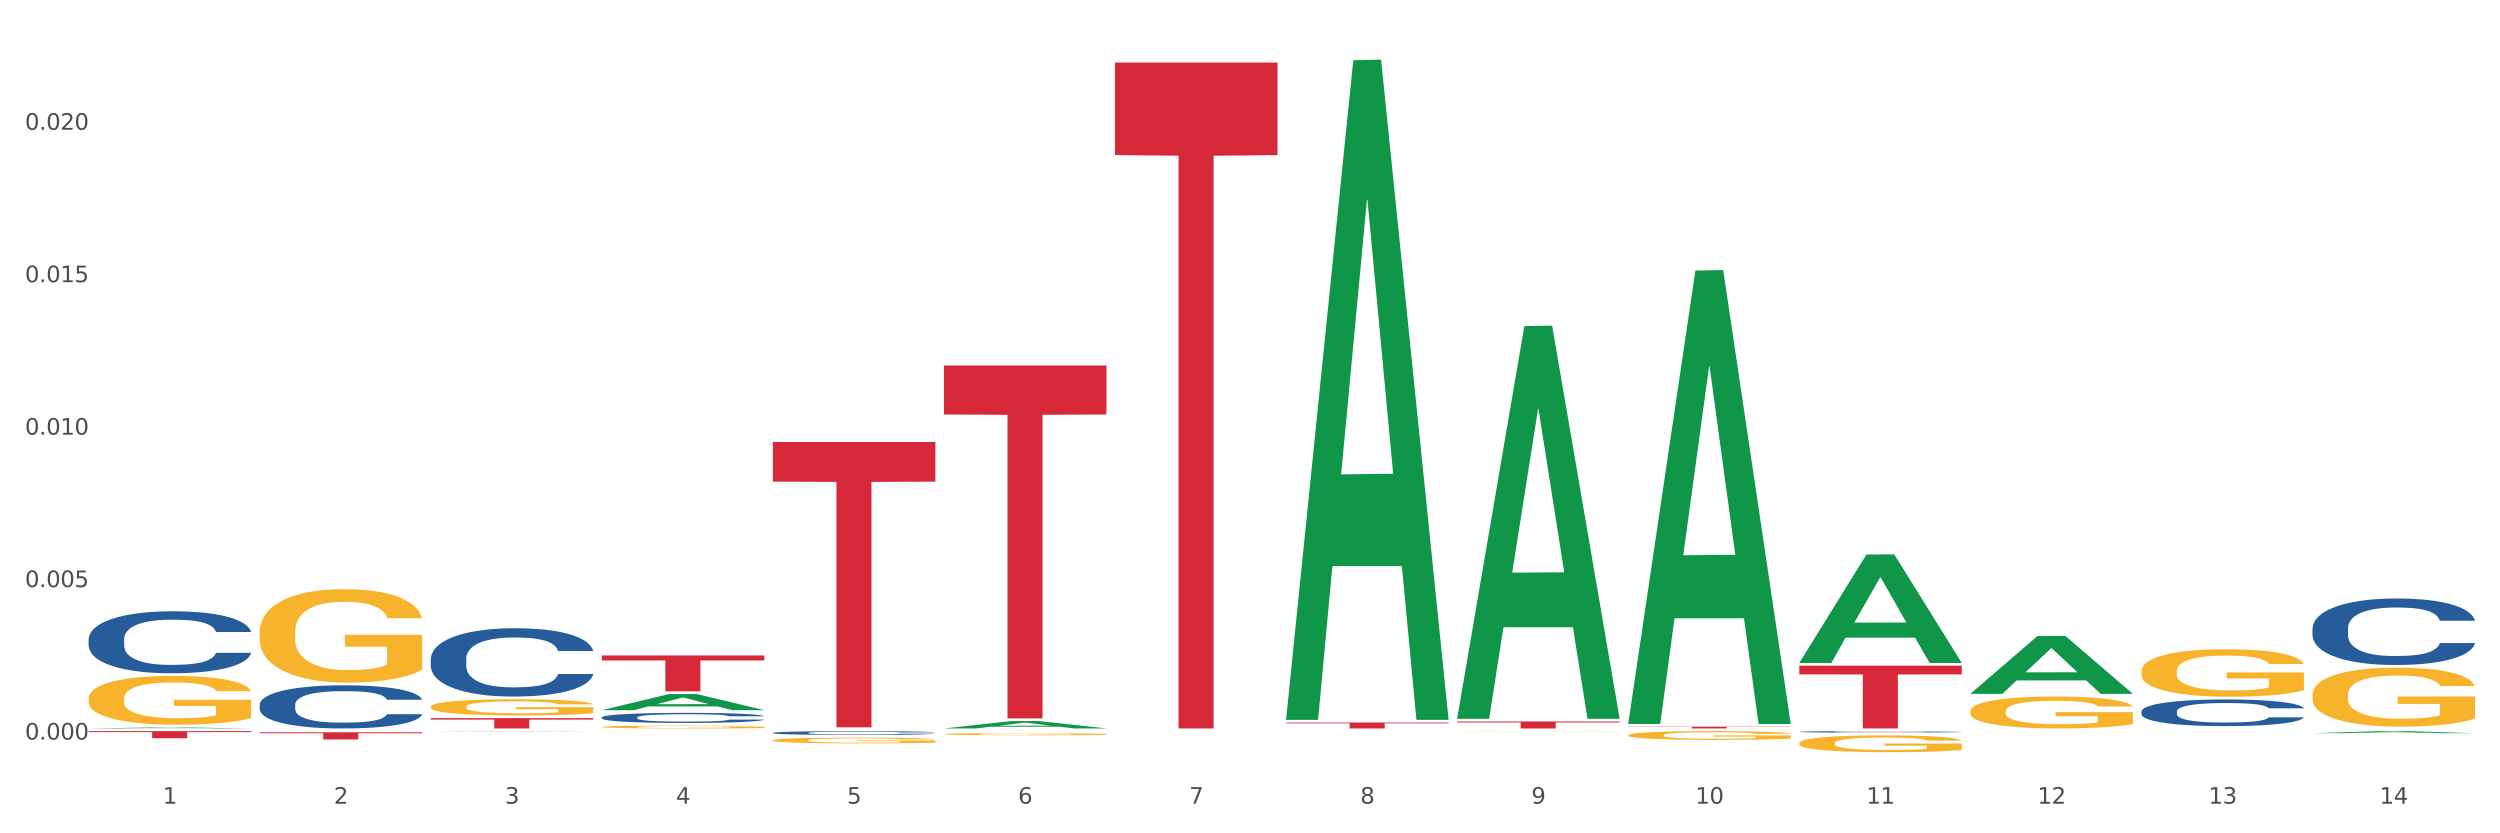 <?xml version="1.0" encoding="utf-8" standalone="no"?>
<!DOCTYPE svg PUBLIC "-//W3C//DTD SVG 1.1//EN"
  "http://www.w3.org/Graphics/SVG/1.1/DTD/svg11.dtd">
<svg xmlns:xlink="http://www.w3.org/1999/xlink" width="1080pt" height="360pt" viewBox="0 0 1080 360" xmlns="http://www.w3.org/2000/svg" version="1.1">
 <rect x="0" y="0" width="1080" height="360" fill="#333333" stroke="none"/>
 <defs>
  <style type="text/css">*{stroke-linejoin: round; stroke-linecap: butt}</style>
 </defs>
 <g id="figure_1">
  <g id="patch_1">
   <path d="M 0 360 
L 1080 360 
L 1080 0 
L 0 0 
z
" style="fill: #ffffff; stroke: #ffffff; stroke-linejoin: miter"/>
  </g>
  <g id="axes_1">
   <g id="matplotlib.axis_1">
    <g id="xtick_1">
     <g id="text_1">
      <!-- 1 -->
      <g style="fill: #4d4d4d" transform="translate(70.332 347.204) scale(0.096 -0.096)">
       <defs>
        <path id="DejaVuSans-31" d="M 794 531 
L 1825 531 
L 1825 4091 
L 703 3866 
L 703 4441 
L 1819 4666 
L 2450 4666 
L 2450 531 
L 3481 531 
L 3481 0 
L 794 0 
L 794 531 
z
" transform="scale(0.016)"/>
       </defs>
       <use xlink:href="#DejaVuSans-31"/>
      </g>
     </g>
    </g>
    <g id="xtick_2">
     <g id="text_2">
      <!-- 2 -->
      <g style="fill: #4d4d4d" transform="translate(144.233 347.204) scale(0.096 -0.096)">
       <defs>
        <path id="DejaVuSans-32" d="M 1228 531 
L 3431 531 
L 3431 0 
L 469 0 
L 469 531 
Q 828 903 1448 1529 
Q 2069 2156 2228 2338 
Q 2531 2678 2651 2914 
Q 2772 3150 2772 3378 
Q 2772 3750 2511 3984 
Q 2250 4219 1831 4219 
Q 1534 4219 1204 4116 
Q 875 4013 500 3803 
L 500 4441 
Q 881 4594 1212 4672 
Q 1544 4750 1819 4750 
Q 2544 4750 2975 4387 
Q 3406 4025 3406 3419 
Q 3406 3131 3298 2873 
Q 3191 2616 2906 2266 
Q 2828 2175 2409 1742 
Q 1991 1309 1228 531 
z
" transform="scale(0.016)"/>
       </defs>
       <use xlink:href="#DejaVuSans-32"/>
      </g>
     </g>
    </g>
    <g id="xtick_3">
     <g id="text_3">
      <!-- 3 -->
      <g style="fill: #4d4d4d" transform="translate(218.134 347.204) scale(0.096 -0.096)">
       <defs>
        <path id="DejaVuSans-33" d="M 2597 2516 
Q 3050 2419 3304 2112 
Q 3559 1806 3559 1356 
Q 3559 666 3084 287 
Q 2609 -91 1734 -91 
Q 1441 -91 1130 -33 
Q 819 25 488 141 
L 488 750 
Q 750 597 1062 519 
Q 1375 441 1716 441 
Q 2309 441 2620 675 
Q 2931 909 2931 1356 
Q 2931 1769 2642 2001 
Q 2353 2234 1838 2234 
L 1294 2234 
L 1294 2753 
L 1863 2753 
Q 2328 2753 2575 2939 
Q 2822 3125 2822 3475 
Q 2822 3834 2567 4026 
Q 2313 4219 1838 4219 
Q 1578 4219 1281 4162 
Q 984 4106 628 3988 
L 628 4550 
Q 988 4650 1302 4700 
Q 1616 4750 1894 4750 
Q 2613 4750 3031 4423 
Q 3450 4097 3450 3541 
Q 3450 3153 3228 2886 
Q 3006 2619 2597 2516 
z
" transform="scale(0.016)"/>
       </defs>
       <use xlink:href="#DejaVuSans-33"/>
      </g>
     </g>
    </g>
    <g id="xtick_4">
     <g id="text_4">
      <!-- 4 -->
      <g style="fill: #4d4d4d" transform="translate(292.034 347.204) scale(0.096 -0.096)">
       <defs>
        <path id="DejaVuSans-34" d="M 2419 4116 
L 825 1625 
L 2419 1625 
L 2419 4116 
z
M 2253 4666 
L 3047 4666 
L 3047 1625 
L 3713 1625 
L 3713 1100 
L 3047 1100 
L 3047 0 
L 2419 0 
L 2419 1100 
L 313 1100 
L 313 1709 
L 2253 4666 
z
" transform="scale(0.016)"/>
       </defs>
       <use xlink:href="#DejaVuSans-34"/>
      </g>
     </g>
    </g>
    <g id="xtick_5">
     <g id="text_5">
      <!-- 5 -->
      <g style="fill: #4d4d4d" transform="translate(365.935 347.204) scale(0.096 -0.096)">
       <defs>
        <path id="DejaVuSans-35" d="M 691 4666 
L 3169 4666 
L 3169 4134 
L 1269 4134 
L 1269 2991 
Q 1406 3038 1543 3061 
Q 1681 3084 1819 3084 
Q 2600 3084 3056 2656 
Q 3513 2228 3513 1497 
Q 3513 744 3044 326 
Q 2575 -91 1722 -91 
Q 1428 -91 1123 -41 
Q 819 9 494 109 
L 494 744 
Q 775 591 1075 516 
Q 1375 441 1709 441 
Q 2250 441 2565 725 
Q 2881 1009 2881 1497 
Q 2881 1984 2565 2268 
Q 2250 2553 1709 2553 
Q 1456 2553 1204 2497 
Q 953 2441 691 2322 
L 691 4666 
z
" transform="scale(0.016)"/>
       </defs>
       <use xlink:href="#DejaVuSans-35"/>
      </g>
     </g>
    </g>
    <g id="xtick_6">
     <g id="text_6">
      <!-- 6 -->
      <g style="fill: #4d4d4d" transform="translate(439.836 347.204) scale(0.096 -0.096)">
       <defs>
        <path id="DejaVuSans-36" d="M 2113 2584 
Q 1688 2584 1439 2293 
Q 1191 2003 1191 1497 
Q 1191 994 1439 701 
Q 1688 409 2113 409 
Q 2538 409 2786 701 
Q 3034 994 3034 1497 
Q 3034 2003 2786 2293 
Q 2538 2584 2113 2584 
z
M 3366 4563 
L 3366 3988 
Q 3128 4100 2886 4159 
Q 2644 4219 2406 4219 
Q 1781 4219 1451 3797 
Q 1122 3375 1075 2522 
Q 1259 2794 1537 2939 
Q 1816 3084 2150 3084 
Q 2853 3084 3261 2657 
Q 3669 2231 3669 1497 
Q 3669 778 3244 343 
Q 2819 -91 2113 -91 
Q 1303 -91 875 529 
Q 447 1150 447 2328 
Q 447 3434 972 4092 
Q 1497 4750 2381 4750 
Q 2619 4750 2861 4703 
Q 3103 4656 3366 4563 
z
" transform="scale(0.016)"/>
       </defs>
       <use xlink:href="#DejaVuSans-36"/>
      </g>
     </g>
    </g>
    <g id="xtick_7">
     <g id="text_7">
      <!-- 7 -->
      <g style="fill: #4d4d4d" transform="translate(513.737 347.204) scale(0.096 -0.096)">
       <defs>
        <path id="DejaVuSans-37" d="M 525 4666 
L 3525 4666 
L 3525 4397 
L 1831 0 
L 1172 0 
L 2766 4134 
L 525 4134 
L 525 4666 
z
" transform="scale(0.016)"/>
       </defs>
       <use xlink:href="#DejaVuSans-37"/>
      </g>
     </g>
    </g>
    <g id="xtick_8">
     <g id="text_8">
      <!-- 8 -->
      <g style="fill: #4d4d4d" transform="translate(587.638 347.204) scale(0.096 -0.096)">
       <defs>
        <path id="DejaVuSans-38" d="M 2034 2216 
Q 1584 2216 1326 1975 
Q 1069 1734 1069 1313 
Q 1069 891 1326 650 
Q 1584 409 2034 409 
Q 2484 409 2743 651 
Q 3003 894 3003 1313 
Q 3003 1734 2745 1975 
Q 2488 2216 2034 2216 
z
M 1403 2484 
Q 997 2584 770 2862 
Q 544 3141 544 3541 
Q 544 4100 942 4425 
Q 1341 4750 2034 4750 
Q 2731 4750 3128 4425 
Q 3525 4100 3525 3541 
Q 3525 3141 3298 2862 
Q 3072 2584 2669 2484 
Q 3125 2378 3379 2068 
Q 3634 1759 3634 1313 
Q 3634 634 3220 271 
Q 2806 -91 2034 -91 
Q 1263 -91 848 271 
Q 434 634 434 1313 
Q 434 1759 690 2068 
Q 947 2378 1403 2484 
z
M 1172 3481 
Q 1172 3119 1398 2916 
Q 1625 2713 2034 2713 
Q 2441 2713 2670 2916 
Q 2900 3119 2900 3481 
Q 2900 3844 2670 4047 
Q 2441 4250 2034 4250 
Q 1625 4250 1398 4047 
Q 1172 3844 1172 3481 
z
" transform="scale(0.016)"/>
       </defs>
       <use xlink:href="#DejaVuSans-38"/>
      </g>
     </g>
    </g>
    <g id="xtick_9">
     <g id="text_9">
      <!-- 9 -->
      <g style="fill: #4d4d4d" transform="translate(661.539 347.204) scale(0.096 -0.096)">
       <defs>
        <path id="DejaVuSans-39" d="M 703 97 
L 703 672 
Q 941 559 1184 500 
Q 1428 441 1663 441 
Q 2288 441 2617 861 
Q 2947 1281 2994 2138 
Q 2813 1869 2534 1725 
Q 2256 1581 1919 1581 
Q 1219 1581 811 2004 
Q 403 2428 403 3163 
Q 403 3881 828 4315 
Q 1253 4750 1959 4750 
Q 2769 4750 3195 4129 
Q 3622 3509 3622 2328 
Q 3622 1225 3098 567 
Q 2575 -91 1691 -91 
Q 1453 -91 1209 -44 
Q 966 3 703 97 
z
M 1959 2075 
Q 2384 2075 2632 2365 
Q 2881 2656 2881 3163 
Q 2881 3666 2632 3958 
Q 2384 4250 1959 4250 
Q 1534 4250 1286 3958 
Q 1038 3666 1038 3163 
Q 1038 2656 1286 2365 
Q 1534 2075 1959 2075 
z
" transform="scale(0.016)"/>
       </defs>
       <use xlink:href="#DejaVuSans-39"/>
      </g>
     </g>
    </g>
    <g id="xtick_10">
     <g id="text_10">
      <!-- 10 -->
      <g style="fill: #4d4d4d" transform="translate(732.386 347.204) scale(0.096 -0.096)">
       <defs>
        <path id="DejaVuSans-30" d="M 2034 4250 
Q 1547 4250 1301 3770 
Q 1056 3291 1056 2328 
Q 1056 1369 1301 889 
Q 1547 409 2034 409 
Q 2525 409 2770 889 
Q 3016 1369 3016 2328 
Q 3016 3291 2770 3770 
Q 2525 4250 2034 4250 
z
M 2034 4750 
Q 2819 4750 3233 4129 
Q 3647 3509 3647 2328 
Q 3647 1150 3233 529 
Q 2819 -91 2034 -91 
Q 1250 -91 836 529 
Q 422 1150 422 2328 
Q 422 3509 836 4129 
Q 1250 4750 2034 4750 
z
" transform="scale(0.016)"/>
       </defs>
       <use xlink:href="#DejaVuSans-31"/>
       <use xlink:href="#DejaVuSans-30" transform="translate(63.623 0)"/>
      </g>
     </g>
    </g>
    <g id="xtick_11">
     <g id="text_11">
      <!-- 11 -->
      <g style="fill: #4d4d4d" transform="translate(806.287 347.204) scale(0.096 -0.096)">
       <use xlink:href="#DejaVuSans-31"/>
       <use xlink:href="#DejaVuSans-31" transform="translate(63.623 0)"/>
      </g>
     </g>
    </g>
    <g id="xtick_12">
     <g id="text_12">
      <!-- 12 -->
      <g style="fill: #4d4d4d" transform="translate(880.187 347.204) scale(0.096 -0.096)">
       <use xlink:href="#DejaVuSans-31"/>
       <use xlink:href="#DejaVuSans-32" transform="translate(63.623 0)"/>
      </g>
     </g>
    </g>
    <g id="xtick_13">
     <g id="text_13">
      <!-- 13 -->
      <g style="fill: #4d4d4d" transform="translate(954.088 347.204) scale(0.096 -0.096)">
       <use xlink:href="#DejaVuSans-31"/>
       <use xlink:href="#DejaVuSans-33" transform="translate(63.623 0)"/>
      </g>
     </g>
    </g>
    <g id="xtick_14">
     <g id="text_14">
      <!-- 14 -->
      <g style="fill: #4d4d4d" transform="translate(1027.989 347.204) scale(0.096 -0.096)">
       <use xlink:href="#DejaVuSans-31"/>
       <use xlink:href="#DejaVuSans-34" transform="translate(63.623 0)"/>
      </g>
     </g>
    </g>
    <g id="xtick_15"/>
    <g id="xtick_16"/>
    <g id="xtick_17"/>
    <g id="xtick_18"/>
    <g id="xtick_19"/>
    <g id="xtick_20"/>
    <g id="xtick_21"/>
    <g id="xtick_22"/>
    <g id="xtick_23"/>
    <g id="xtick_24"/>
    <g id="xtick_25"/>
    <g id="xtick_26"/>
    <g id="xtick_27"/>
   </g>
   <g id="matplotlib.axis_2">
    <g id="ytick_1">
     <g id="text_15">
      <!-- 0.000 -->
      <g style="fill: #4d4d4d" transform="translate(10.8 319.498) scale(0.096 -0.096)">
       <defs>
        <path id="DejaVuSans-2e" d="M 684 794 
L 1344 794 
L 1344 0 
L 684 0 
L 684 794 
z
" transform="scale(0.016)"/>
       </defs>
       <use xlink:href="#DejaVuSans-30"/>
       <use xlink:href="#DejaVuSans-2e" transform="translate(63.623 0)"/>
       <use xlink:href="#DejaVuSans-30" transform="translate(95.41 0)"/>
       <use xlink:href="#DejaVuSans-30" transform="translate(159.033 0)"/>
       <use xlink:href="#DejaVuSans-30" transform="translate(222.656 0)"/>
      </g>
     </g>
    </g>
    <g id="ytick_2">
     <g id="text_16">
      <!-- 0.005 -->
      <g style="fill: #4d4d4d" transform="translate(10.8 253.638) scale(0.096 -0.096)">
       <use xlink:href="#DejaVuSans-30"/>
       <use xlink:href="#DejaVuSans-2e" transform="translate(63.623 0)"/>
       <use xlink:href="#DejaVuSans-30" transform="translate(95.41 0)"/>
       <use xlink:href="#DejaVuSans-30" transform="translate(159.033 0)"/>
       <use xlink:href="#DejaVuSans-35" transform="translate(222.656 0)"/>
      </g>
     </g>
    </g>
    <g id="ytick_3">
     <g id="text_17">
      <!-- 0.010 -->
      <g style="fill: #4d4d4d" transform="translate(10.8 187.779) scale(0.096 -0.096)">
       <use xlink:href="#DejaVuSans-30"/>
       <use xlink:href="#DejaVuSans-2e" transform="translate(63.623 0)"/>
       <use xlink:href="#DejaVuSans-30" transform="translate(95.41 0)"/>
       <use xlink:href="#DejaVuSans-31" transform="translate(159.033 0)"/>
       <use xlink:href="#DejaVuSans-30" transform="translate(222.656 0)"/>
      </g>
     </g>
    </g>
    <g id="ytick_4">
     <g id="text_18">
      <!-- 0.015 -->
      <g style="fill: #4d4d4d" transform="translate(10.8 121.919) scale(0.096 -0.096)">
       <use xlink:href="#DejaVuSans-30"/>
       <use xlink:href="#DejaVuSans-2e" transform="translate(63.623 0)"/>
       <use xlink:href="#DejaVuSans-30" transform="translate(95.41 0)"/>
       <use xlink:href="#DejaVuSans-31" transform="translate(159.033 0)"/>
       <use xlink:href="#DejaVuSans-35" transform="translate(222.656 0)"/>
      </g>
     </g>
    </g>
    <g id="ytick_5">
     <g id="text_19">
      <!-- 0.020 -->
      <g style="fill: #4d4d4d" transform="translate(10.8 56.059) scale(0.096 -0.096)">
       <use xlink:href="#DejaVuSans-30"/>
       <use xlink:href="#DejaVuSans-2e" transform="translate(63.623 0)"/>
       <use xlink:href="#DejaVuSans-30" transform="translate(95.41 0)"/>
       <use xlink:href="#DejaVuSans-32" transform="translate(159.033 0)"/>
       <use xlink:href="#DejaVuSans-30" transform="translate(222.656 0)"/>
      </g>
     </g>
    </g>
    <g id="ytick_6"/>
    <g id="ytick_7"/>
    <g id="ytick_8"/>
    <g id="ytick_9"/>
    <g id="ytick_10"/>
   </g>
   <g id="PolyCollection_1">
    <path d="M 38.283 314.689 
L 38.355 314.689 
L 67.306 314.252 
L 79.321 314.252 
L 108.489 314.69 
L 94.592 314.69 
L 88.296 314.588 
L 58.404 314.588 
L 58.187 314.59 
L 52.107 314.69 
L 38.283 314.69 
L 38.283 314.689 
L 62.167 314.527 
L 84.532 314.527 
L 73.458 314.345 
L 73.314 314.345 
L 73.169 314.346 
L 62.095 314.527 
L 62.167 314.527 
L 38.283 314.689 
z
" clip-path="url(#p06be8bc9c4)" style="fill: #109648"/>
    <path d="M 629.49 315.903 
L 629.573 315.903 
L 629.573 315.9 
L 629.739 315.896 
L 630.567 315.889 
L 631.811 315.882 
L 632.722 315.879 
L 633.634 315.876 
L 634.712 315.873 
L 636.038 315.87 
L 638.442 315.866 
L 639.934 315.864 
L 641.757 315.861 
L 645.073 315.858 
L 647.476 315.856 
L 649.963 315.854 
L 654.025 315.853 
L 656.677 315.852 
L 659.495 315.851 
L 662.894 315.851 
L 665.463 315.851 
L 671.099 315.851 
L 675.907 315.852 
L 678.228 315.853 
L 681.212 315.854 
L 682.787 315.855 
L 685.356 315.856 
L 688.009 315.858 
L 689.832 315.86 
L 692.567 315.864 
L 694.64 315.867 
L 696.546 315.872 
L 697.541 315.875 
L 698.287 315.878 
L 698.95 315.881 
L 699.613 315.886 
L 684.693 315.886 
L 684.113 315.882 
L 683.201 315.879 
L 681.875 315.876 
L 680.714 315.874 
L 678.725 315.871 
L 676.902 315.869 
L 674.995 315.868 
L 672.674 315.867 
L 670.851 315.866 
L 668.281 315.866 
L 663.225 315.866 
L 659.827 315.867 
L 657.506 315.868 
L 656.014 315.869 
L 654.688 315.87 
L 653.196 315.871 
L 651.455 315.874 
L 650.212 315.876 
L 648.968 315.878 
L 647.974 315.881 
L 647.062 315.884 
L 646.316 315.887 
L 645.736 315.89 
L 645.239 315.894 
L 644.824 315.901 
L 644.824 315.915 
L 644.99 315.918 
L 645.404 315.922 
L 645.902 315.926 
L 646.731 315.93 
L 647.476 315.932 
L 648.886 315.936 
L 650.46 315.939 
L 651.704 315.941 
L 652.947 315.943 
L 655.102 315.945 
L 657.506 315.947 
L 659.578 315.948 
L 662.396 315.949 
L 664.303 315.949 
L 665.96 315.95 
L 670.022 315.95 
L 672.923 315.949 
L 676.156 315.949 
L 678.642 315.948 
L 680.714 315.947 
L 683.035 315.945 
L 684.527 315.943 
L 684.527 315.921 
L 666.292 315.921 
L 666.292 315.906 
L 699.696 315.906 
L 699.696 315.949 
L 698.287 315.951 
L 696.712 315.953 
L 695.054 315.955 
L 692.567 315.957 
L 689.583 315.959 
L 686.931 315.961 
L 684.113 315.962 
L 680.797 315.963 
L 676.487 315.964 
L 673.835 315.965 
L 670.519 315.965 
L 666.624 315.965 
L 663.225 315.965 
L 659.91 315.964 
L 656.428 315.963 
L 653.03 315.962 
L 650.46 315.961 
L 647.891 315.959 
L 645.156 315.957 
L 643.001 315.955 
L 641.343 315.953 
L 639.519 315.95 
L 637.53 315.947 
L 636.038 315.944 
L 634.712 315.942 
L 633.303 315.938 
L 632.308 315.935 
L 631.313 315.93 
L 630.733 315.927 
L 630.07 315.923 
L 629.573 315.916 
L 629.49 315.903 
z
" clip-path="url(#p06be8bc9c4)" style="fill: #f7b32b"/>
    <path d="M 407.787 317.134 
L 407.87 317.133 
L 407.87 317.103 
L 408.036 317.077 
L 408.865 317.013 
L 410.108 316.961 
L 411.02 316.933 
L 411.932 316.911 
L 413.009 316.888 
L 414.335 316.864 
L 416.739 316.829 
L 418.231 316.812 
L 420.055 316.793 
L 423.37 316.766 
L 425.774 316.751 
L 428.261 316.738 
L 432.322 316.723 
L 434.974 316.716 
L 437.793 316.711 
L 441.191 316.708 
L 443.761 316.707 
L 449.397 316.71 
L 454.204 316.717 
L 456.525 316.723 
L 459.509 316.733 
L 461.084 316.74 
L 463.654 316.754 
L 466.306 316.771 
L 468.129 316.786 
L 470.865 316.815 
L 472.937 316.844 
L 474.843 316.879 
L 475.838 316.904 
L 476.584 316.927 
L 477.247 316.953 
L 477.91 316.994 
L 462.99 316.994 
L 462.41 316.965 
L 461.498 316.937 
L 460.172 316.91 
L 459.012 316.893 
L 457.023 316.872 
L 455.199 316.858 
L 453.293 316.848 
L 450.972 316.84 
L 449.148 316.835 
L 446.579 316.832 
L 441.523 316.833 
L 438.124 316.84 
L 435.803 316.848 
L 434.311 316.856 
L 432.985 316.864 
L 431.493 316.876 
L 429.753 316.894 
L 428.509 316.91 
L 427.266 316.93 
L 426.271 316.95 
L 425.359 316.974 
L 424.613 316.999 
L 424.033 317.025 
L 423.536 317.057 
L 423.122 317.111 
L 423.122 317.226 
L 423.287 317.252 
L 423.702 317.287 
L 424.199 317.313 
L 425.028 317.344 
L 425.774 317.365 
L 427.183 317.396 
L 428.758 317.421 
L 430.001 317.437 
L 431.244 317.451 
L 433.4 317.469 
L 435.803 317.485 
L 437.876 317.494 
L 440.694 317.502 
L 442.6 317.506 
L 444.258 317.507 
L 448.319 317.507 
L 451.22 317.505 
L 454.453 317.499 
L 456.94 317.491 
L 459.012 317.482 
L 461.333 317.467 
L 462.825 317.452 
L 462.825 317.276 
L 444.589 317.275 
L 444.589 317.158 
L 477.993 317.158 
L 477.993 317.502 
L 476.584 317.52 
L 475.009 317.536 
L 473.351 317.55 
L 470.865 317.568 
L 467.881 317.585 
L 465.228 317.597 
L 462.41 317.607 
L 459.095 317.616 
L 454.785 317.625 
L 452.132 317.628 
L 448.817 317.631 
L 444.921 317.631 
L 441.523 317.63 
L 438.207 317.625 
L 434.726 317.618 
L 431.327 317.607 
L 428.758 317.596 
L 426.188 317.582 
L 423.453 317.565 
L 421.298 317.548 
L 419.64 317.533 
L 417.817 317.513 
L 415.827 317.488 
L 414.335 317.465 
L 413.009 317.441 
L 411.6 317.411 
L 410.605 317.385 
L 409.611 317.352 
L 409.031 317.328 
L 408.368 317.29 
L 407.87 317.236 
L 407.787 317.134 
z
" clip-path="url(#p06be8bc9c4)" style="fill: #f7b32b"/>
    <path d="M 333.886 319.8 
L 333.969 319.798 
L 333.969 319.716 
L 334.135 319.645 
L 334.964 319.474 
L 336.207 319.333 
L 337.119 319.258 
L 338.031 319.196 
L 339.108 319.135 
L 340.435 319.071 
L 342.838 318.978 
L 344.33 318.93 
L 346.154 318.88 
L 349.469 318.807 
L 351.873 318.766 
L 354.36 318.731 
L 358.421 318.69 
L 361.074 318.672 
L 363.892 318.658 
L 367.29 318.649 
L 369.86 318.647 
L 375.496 318.654 
L 380.304 318.674 
L 382.624 318.69 
L 385.608 318.718 
L 387.183 318.736 
L 389.753 318.772 
L 392.405 318.82 
L 394.229 318.861 
L 396.964 318.939 
L 399.036 319.016 
L 400.943 319.112 
L 401.937 319.178 
L 402.683 319.24 
L 403.346 319.31 
L 404.009 319.422 
L 389.09 319.422 
L 388.509 319.342 
L 387.598 319.267 
L 386.271 319.194 
L 385.111 319.148 
L 383.122 319.091 
L 381.298 319.055 
L 379.392 319.028 
L 377.071 319.005 
L 375.247 318.993 
L 372.678 318.984 
L 367.622 318.987 
L 364.223 319.005 
L 361.902 319.028 
L 360.41 319.048 
L 359.084 319.071 
L 357.592 319.103 
L 355.852 319.151 
L 354.608 319.194 
L 353.365 319.249 
L 352.37 319.303 
L 351.459 319.367 
L 350.713 319.436 
L 350.132 319.506 
L 349.635 319.593 
L 349.221 319.737 
L 349.221 320.049 
L 349.386 320.119 
L 349.801 320.213 
L 350.298 320.284 
L 351.127 320.368 
L 351.873 320.425 
L 353.282 320.507 
L 354.857 320.575 
L 356.1 320.619 
L 357.344 320.655 
L 359.499 320.705 
L 361.902 320.746 
L 363.975 320.771 
L 366.793 320.794 
L 368.699 320.803 
L 370.357 320.808 
L 374.418 320.808 
L 377.32 320.801 
L 380.552 320.785 
L 383.039 320.764 
L 385.111 320.739 
L 387.432 320.698 
L 388.924 320.66 
L 388.924 320.183 
L 370.689 320.181 
L 370.689 319.864 
L 404.092 319.864 
L 404.092 320.794 
L 402.683 320.842 
L 401.108 320.885 
L 399.451 320.924 
L 396.964 320.972 
L 393.98 321.017 
L 391.328 321.049 
L 388.509 321.077 
L 385.194 321.102 
L 380.884 321.125 
L 378.231 321.134 
L 374.916 321.141 
L 371.02 321.143 
L 367.622 321.138 
L 364.306 321.127 
L 360.825 321.106 
L 357.427 321.077 
L 354.857 321.047 
L 352.287 321.011 
L 349.552 320.963 
L 347.397 320.917 
L 345.739 320.876 
L 343.916 320.824 
L 341.927 320.755 
L 340.435 320.694 
L 339.108 320.63 
L 337.699 320.548 
L 336.705 320.477 
L 335.71 320.388 
L 335.13 320.322 
L 334.467 320.22 
L 333.969 320.076 
L 333.886 319.8 
z
" clip-path="url(#p06be8bc9c4)" style="fill: #f7b32b"/>
    <path d="M 998.994 300.208 
L 999.077 300.185 
L 999.077 299.347 
L 999.243 298.626 
L 1000.072 296.881 
L 1001.315 295.439 
L 1002.227 294.671 
L 1003.139 294.043 
L 1004.216 293.415 
L 1005.542 292.763 
L 1007.946 291.809 
L 1009.438 291.321 
L 1011.262 290.809 
L 1014.577 290.065 
L 1016.981 289.646 
L 1019.467 289.297 
L 1023.529 288.878 
L 1026.181 288.692 
L 1029 288.552 
L 1032.398 288.459 
L 1034.967 288.436 
L 1040.604 288.506 
L 1045.411 288.715 
L 1047.732 288.878 
L 1050.716 289.157 
L 1052.291 289.343 
L 1054.86 289.716 
L 1057.513 290.204 
L 1059.336 290.623 
L 1062.072 291.414 
L 1064.144 292.205 
L 1066.05 293.182 
L 1067.045 293.857 
L 1067.791 294.485 
L 1068.454 295.206 
L 1069.117 296.346 
L 1054.197 296.346 
L 1053.617 295.532 
L 1052.705 294.764 
L 1051.379 294.02 
L 1050.219 293.554 
L 1048.229 292.973 
L 1046.406 292.6 
L 1044.499 292.321 
L 1042.179 292.089 
L 1040.355 291.972 
L 1037.786 291.879 
L 1032.729 291.902 
L 1029.331 292.089 
L 1027.01 292.321 
L 1025.518 292.531 
L 1024.192 292.763 
L 1022.7 293.089 
L 1020.959 293.577 
L 1019.716 294.02 
L 1018.473 294.578 
L 1017.478 295.136 
L 1016.566 295.788 
L 1015.82 296.486 
L 1015.24 297.207 
L 1014.743 298.091 
L 1014.328 299.557 
L 1014.328 302.744 
L 1014.494 303.465 
L 1014.909 304.419 
L 1015.406 305.14 
L 1016.235 306.001 
L 1016.981 306.583 
L 1018.39 307.42 
L 1019.965 308.118 
L 1021.208 308.56 
L 1022.451 308.932 
L 1024.606 309.444 
L 1027.01 309.863 
L 1029.082 310.119 
L 1031.901 310.351 
L 1033.807 310.444 
L 1035.465 310.491 
L 1039.526 310.491 
L 1042.427 310.421 
L 1045.66 310.258 
L 1048.147 310.049 
L 1050.219 309.793 
L 1052.54 309.374 
L 1054.032 308.979 
L 1054.032 304.116 
L 1035.796 304.093 
L 1035.796 300.859 
L 1069.2 300.859 
L 1069.2 310.351 
L 1067.791 310.84 
L 1066.216 311.282 
L 1064.558 311.678 
L 1062.072 312.166 
L 1059.088 312.631 
L 1056.435 312.957 
L 1053.617 313.236 
L 1050.302 313.492 
L 1045.991 313.725 
L 1043.339 313.818 
L 1040.024 313.888 
L 1036.128 313.911 
L 1032.729 313.864 
L 1029.414 313.748 
L 1025.933 313.539 
L 1022.534 313.236 
L 1019.965 312.934 
L 1017.395 312.562 
L 1014.66 312.073 
L 1012.505 311.608 
L 1010.847 311.189 
L 1009.024 310.654 
L 1007.034 309.956 
L 1005.542 309.328 
L 1004.216 308.676 
L 1002.807 307.839 
L 1001.812 307.118 
L 1000.818 306.21 
L 1000.237 305.536 
L 999.574 304.489 
L 999.077 303.023 
L 998.994 300.208 
z
" clip-path="url(#p06be8bc9c4)" style="fill: #f7b32b"/>
    <path d="M 925.093 289.951 
L 925.176 289.933 
L 925.176 289.258 
L 925.342 288.676 
L 926.171 287.27 
L 927.414 286.108 
L 928.326 285.49 
L 929.238 284.983 
L 930.315 284.477 
L 931.641 283.952 
L 934.045 283.184 
L 935.537 282.79 
L 937.361 282.378 
L 940.676 281.778 
L 943.08 281.44 
L 945.567 281.159 
L 949.628 280.822 
L 952.28 280.672 
L 955.099 280.559 
L 958.497 280.484 
L 961.067 280.465 
L 966.703 280.522 
L 971.51 280.69 
L 973.831 280.822 
L 976.815 281.047 
L 978.39 281.196 
L 980.96 281.496 
L 983.612 281.89 
L 985.436 282.228 
L 988.171 282.865 
L 990.243 283.502 
L 992.149 284.29 
L 993.144 284.833 
L 993.89 285.34 
L 994.553 285.921 
L 995.216 286.839 
L 980.296 286.839 
L 979.716 286.183 
L 978.805 285.565 
L 977.478 284.965 
L 976.318 284.59 
L 974.329 284.121 
L 972.505 283.821 
L 970.599 283.596 
L 968.278 283.409 
L 966.454 283.315 
L 963.885 283.24 
L 958.829 283.259 
L 955.43 283.409 
L 953.109 283.596 
L 951.617 283.765 
L 950.291 283.952 
L 948.799 284.215 
L 947.059 284.608 
L 945.815 284.965 
L 944.572 285.415 
L 943.577 285.864 
L 942.665 286.389 
L 941.92 286.952 
L 941.339 287.533 
L 940.842 288.245 
L 940.428 289.426 
L 940.428 291.995 
L 940.593 292.576 
L 941.008 293.344 
L 941.505 293.926 
L 942.334 294.619 
L 943.08 295.088 
L 944.489 295.763 
L 946.064 296.325 
L 947.307 296.681 
L 948.551 296.981 
L 950.706 297.394 
L 953.109 297.731 
L 955.182 297.937 
L 958 298.125 
L 959.906 298.2 
L 961.564 298.237 
L 965.625 298.237 
L 968.526 298.181 
L 971.759 298.05 
L 974.246 297.881 
L 976.318 297.675 
L 978.639 297.338 
L 980.131 297.019 
L 980.131 293.101 
L 961.895 293.082 
L 961.895 290.476 
L 995.299 290.476 
L 995.299 298.125 
L 993.89 298.519 
L 992.315 298.875 
L 990.657 299.193 
L 988.171 299.587 
L 985.187 299.962 
L 982.534 300.225 
L 979.716 300.45 
L 976.401 300.656 
L 972.091 300.843 
L 969.438 300.918 
L 966.123 300.974 
L 962.227 300.993 
L 958.829 300.956 
L 955.513 300.862 
L 952.032 300.693 
L 948.633 300.45 
L 946.064 300.206 
L 943.494 299.906 
L 940.759 299.512 
L 938.604 299.137 
L 936.946 298.8 
L 935.123 298.369 
L 933.133 297.806 
L 931.641 297.3 
L 930.315 296.775 
L 928.906 296.1 
L 927.912 295.519 
L 926.917 294.788 
L 926.337 294.244 
L 925.674 293.401 
L 925.176 292.22 
L 925.093 289.951 
z
" clip-path="url(#p06be8bc9c4)" style="fill: #f7b32b"/>
    <path d="M 851.192 307.282 
L 851.275 307.27 
L 851.275 306.817 
L 851.441 306.427 
L 852.27 305.484 
L 853.513 304.704 
L 854.425 304.289 
L 855.337 303.949 
L 856.414 303.61 
L 857.741 303.258 
L 860.144 302.742 
L 861.636 302.478 
L 863.46 302.201 
L 866.775 301.799 
L 869.179 301.572 
L 871.666 301.384 
L 875.727 301.157 
L 878.38 301.057 
L 881.198 300.981 
L 884.596 300.931 
L 887.166 300.918 
L 892.802 300.956 
L 897.61 301.069 
L 899.93 301.157 
L 902.914 301.308 
L 904.489 301.409 
L 907.059 301.61 
L 909.711 301.874 
L 911.535 302.101 
L 914.27 302.528 
L 916.342 302.956 
L 918.249 303.484 
L 919.243 303.849 
L 919.989 304.188 
L 920.652 304.578 
L 921.315 305.195 
L 906.396 305.195 
L 905.815 304.754 
L 904.904 304.339 
L 903.577 303.937 
L 902.417 303.685 
L 900.428 303.371 
L 898.604 303.17 
L 896.698 303.019 
L 894.377 302.893 
L 892.553 302.83 
L 889.984 302.78 
L 884.928 302.792 
L 881.529 302.893 
L 879.208 303.019 
L 877.717 303.132 
L 876.39 303.258 
L 874.898 303.434 
L 873.158 303.698 
L 871.914 303.937 
L 870.671 304.239 
L 869.676 304.541 
L 868.765 304.893 
L 868.019 305.27 
L 867.438 305.66 
L 866.941 306.138 
L 866.527 306.93 
L 866.527 308.653 
L 866.692 309.043 
L 867.107 309.559 
L 867.604 309.949 
L 868.433 310.414 
L 869.179 310.728 
L 870.588 311.181 
L 872.163 311.559 
L 873.406 311.797 
L 874.65 311.999 
L 876.805 312.275 
L 879.208 312.502 
L 881.281 312.64 
L 884.099 312.766 
L 886.005 312.816 
L 887.663 312.841 
L 891.725 312.841 
L 894.626 312.804 
L 897.858 312.716 
L 900.345 312.602 
L 902.417 312.464 
L 904.738 312.238 
L 906.23 312.024 
L 906.23 309.395 
L 887.995 309.383 
L 887.995 307.634 
L 921.398 307.634 
L 921.398 312.766 
L 919.989 313.03 
L 918.414 313.269 
L 916.757 313.483 
L 914.27 313.747 
L 911.286 313.998 
L 908.634 314.175 
L 905.815 314.325 
L 902.5 314.464 
L 898.19 314.59 
L 895.537 314.64 
L 892.222 314.678 
L 888.326 314.69 
L 884.928 314.665 
L 881.612 314.602 
L 878.131 314.489 
L 874.733 314.325 
L 872.163 314.162 
L 869.594 313.961 
L 866.858 313.697 
L 864.703 313.445 
L 863.045 313.219 
L 861.222 312.929 
L 859.233 312.552 
L 857.741 312.213 
L 856.414 311.86 
L 855.005 311.408 
L 854.011 311.018 
L 853.016 310.527 
L 852.436 310.162 
L 851.773 309.597 
L 851.275 308.804 
L 851.192 307.282 
z
" clip-path="url(#p06be8bc9c4)" style="fill: #f7b32b"/>
    <path d="M 777.292 321.034 
L 777.374 321.027 
L 777.374 320.788 
L 777.54 320.582 
L 778.369 320.083 
L 779.612 319.671 
L 780.524 319.451 
L 781.436 319.272 
L 782.514 319.092 
L 783.84 318.906 
L 786.243 318.634 
L 787.735 318.494 
L 789.559 318.348 
L 792.874 318.135 
L 795.278 318.015 
L 797.765 317.916 
L 801.826 317.796 
L 804.479 317.743 
L 807.297 317.703 
L 810.695 317.676 
L 813.265 317.67 
L 818.901 317.689 
L 823.709 317.749 
L 826.03 317.796 
L 829.013 317.876 
L 830.588 317.929 
L 833.158 318.035 
L 835.81 318.175 
L 837.634 318.294 
L 840.369 318.521 
L 842.441 318.747 
L 844.348 319.026 
L 845.342 319.219 
L 846.088 319.398 
L 846.751 319.604 
L 847.415 319.93 
L 832.495 319.93 
L 831.915 319.697 
L 831.003 319.478 
L 829.677 319.265 
L 828.516 319.132 
L 826.527 318.966 
L 824.703 318.86 
L 822.797 318.78 
L 820.476 318.713 
L 818.653 318.68 
L 816.083 318.653 
L 811.027 318.66 
L 807.628 318.713 
L 805.308 318.78 
L 803.816 318.84 
L 802.489 318.906 
L 800.997 318.999 
L 799.257 319.139 
L 798.014 319.265 
L 796.77 319.425 
L 795.776 319.584 
L 794.864 319.77 
L 794.118 319.97 
L 793.538 320.176 
L 793.04 320.429 
L 792.626 320.847 
L 792.626 321.758 
L 792.792 321.964 
L 793.206 322.237 
L 793.703 322.443 
L 794.532 322.689 
L 795.278 322.855 
L 796.687 323.095 
L 798.262 323.294 
L 799.505 323.42 
L 800.749 323.527 
L 802.904 323.673 
L 805.308 323.793 
L 807.38 323.866 
L 810.198 323.932 
L 812.104 323.959 
L 813.762 323.972 
L 817.824 323.972 
L 820.725 323.952 
L 823.957 323.906 
L 826.444 323.846 
L 828.516 323.773 
L 830.837 323.653 
L 832.329 323.54 
L 832.329 322.151 
L 814.094 322.144 
L 814.094 321.22 
L 847.497 321.22 
L 847.497 323.932 
L 846.088 324.072 
L 844.513 324.198 
L 842.856 324.311 
L 840.369 324.451 
L 837.385 324.584 
L 834.733 324.677 
L 831.915 324.757 
L 828.599 324.83 
L 824.289 324.896 
L 821.636 324.923 
L 818.321 324.943 
L 814.425 324.95 
L 811.027 324.936 
L 807.711 324.903 
L 804.23 324.843 
L 800.832 324.757 
L 798.262 324.67 
L 795.693 324.564 
L 792.957 324.424 
L 790.802 324.291 
L 789.145 324.172 
L 787.321 324.019 
L 785.332 323.819 
L 783.84 323.64 
L 782.514 323.454 
L 781.104 323.214 
L 780.11 323.008 
L 779.115 322.749 
L 778.535 322.556 
L 777.872 322.257 
L 777.374 321.838 
L 777.292 321.034 
z
" clip-path="url(#p06be8bc9c4)" style="fill: #f7b32b"/>
    <path d="M 703.391 317.594 
L 703.474 317.59 
L 703.474 317.466 
L 703.639 317.359 
L 704.468 317.101 
L 705.712 316.887 
L 706.623 316.774 
L 707.535 316.681 
L 708.613 316.588 
L 709.939 316.491 
L 712.343 316.35 
L 713.835 316.278 
L 715.658 316.202 
L 718.974 316.092 
L 721.377 316.03 
L 723.864 315.978 
L 727.925 315.916 
L 730.578 315.888 
L 733.396 315.868 
L 736.794 315.854 
L 739.364 315.851 
L 745 315.861 
L 749.808 315.892 
L 752.129 315.916 
L 755.113 315.957 
L 756.687 315.985 
L 759.257 316.04 
L 761.909 316.112 
L 763.733 316.174 
L 766.468 316.291 
L 768.54 316.409 
L 770.447 316.553 
L 771.441 316.653 
L 772.187 316.746 
L 772.851 316.853 
L 773.514 317.022 
L 758.594 317.022 
L 758.014 316.901 
L 757.102 316.788 
L 755.776 316.677 
L 754.615 316.608 
L 752.626 316.522 
L 750.802 316.467 
L 748.896 316.426 
L 746.575 316.391 
L 744.752 316.374 
L 742.182 316.36 
L 737.126 316.364 
L 733.728 316.391 
L 731.407 316.426 
L 729.915 316.457 
L 728.589 316.491 
L 727.097 316.54 
L 725.356 316.612 
L 724.113 316.677 
L 722.869 316.76 
L 721.875 316.843 
L 720.963 316.939 
L 720.217 317.042 
L 719.637 317.149 
L 719.139 317.28 
L 718.725 317.497 
L 718.725 317.969 
L 718.891 318.076 
L 719.305 318.217 
L 719.802 318.324 
L 720.631 318.451 
L 721.377 318.537 
L 722.786 318.661 
L 724.361 318.765 
L 725.605 318.83 
L 726.848 318.885 
L 729.003 318.961 
L 731.407 319.023 
L 733.479 319.061 
L 736.297 319.096 
L 738.204 319.109 
L 739.861 319.116 
L 743.923 319.116 
L 746.824 319.106 
L 750.056 319.082 
L 752.543 319.051 
L 754.615 319.013 
L 756.936 318.951 
L 758.428 318.892 
L 758.428 318.172 
L 740.193 318.169 
L 740.193 317.69 
L 773.597 317.69 
L 773.597 319.096 
L 772.187 319.168 
L 770.613 319.233 
L 768.955 319.292 
L 766.468 319.364 
L 763.484 319.433 
L 760.832 319.481 
L 758.014 319.523 
L 754.698 319.561 
L 750.388 319.595 
L 747.736 319.609 
L 744.42 319.619 
L 740.524 319.623 
L 737.126 319.616 
L 733.811 319.598 
L 730.329 319.567 
L 726.931 319.523 
L 724.361 319.478 
L 721.792 319.423 
L 719.057 319.35 
L 716.901 319.282 
L 715.244 319.22 
L 713.42 319.14 
L 711.431 319.037 
L 709.939 318.944 
L 708.613 318.847 
L 707.204 318.723 
L 706.209 318.617 
L 705.214 318.482 
L 704.634 318.382 
L 703.971 318.227 
L 703.474 318.01 
L 703.391 317.594 
z
" clip-path="url(#p06be8bc9c4)" style="fill: #f7b32b"/>
    <path d="M 186.085 305.31 
L 186.168 305.303 
L 186.168 305.073 
L 186.333 304.875 
L 187.162 304.396 
L 188.406 303.999 
L 189.317 303.788 
L 190.229 303.616 
L 191.307 303.443 
L 192.633 303.264 
L 195.037 303.002 
L 196.529 302.868 
L 198.352 302.727 
L 201.668 302.523 
L 204.071 302.408 
L 206.558 302.312 
L 210.619 302.197 
L 213.272 302.145 
L 216.09 302.107 
L 219.488 302.082 
L 222.058 302.075 
L 227.694 302.094 
L 232.502 302.152 
L 234.823 302.197 
L 237.807 302.273 
L 239.381 302.324 
L 241.951 302.427 
L 244.603 302.561 
L 246.427 302.676 
L 249.162 302.893 
L 251.234 303.111 
L 253.141 303.379 
L 254.135 303.565 
L 254.881 303.737 
L 255.545 303.935 
L 256.208 304.249 
L 241.288 304.249 
L 240.708 304.025 
L 239.796 303.814 
L 238.47 303.609 
L 237.309 303.481 
L 235.32 303.322 
L 233.496 303.219 
L 231.59 303.143 
L 229.269 303.079 
L 227.446 303.047 
L 224.876 303.021 
L 219.82 303.028 
L 216.422 303.079 
L 214.101 303.143 
L 212.609 303.2 
L 211.283 303.264 
L 209.791 303.354 
L 208.05 303.488 
L 206.807 303.609 
L 205.563 303.763 
L 204.569 303.916 
L 203.657 304.095 
L 202.911 304.287 
L 202.331 304.485 
L 201.833 304.728 
L 201.419 305.131 
L 201.419 306.006 
L 201.585 306.205 
L 201.999 306.467 
L 202.496 306.665 
L 203.325 306.901 
L 204.071 307.061 
L 205.48 307.291 
L 207.055 307.483 
L 208.299 307.604 
L 209.542 307.707 
L 211.697 307.847 
L 214.101 307.962 
L 216.173 308.033 
L 218.991 308.097 
L 220.898 308.122 
L 222.555 308.135 
L 226.617 308.135 
L 229.518 308.116 
L 232.75 308.071 
L 235.237 308.014 
L 237.309 307.943 
L 239.63 307.828 
L 241.122 307.72 
L 241.122 306.384 
L 222.887 306.377 
L 222.887 305.489 
L 256.291 305.489 
L 256.291 308.097 
L 254.881 308.231 
L 253.307 308.352 
L 251.649 308.461 
L 249.162 308.595 
L 246.178 308.723 
L 243.526 308.813 
L 240.708 308.889 
L 237.392 308.96 
L 233.082 309.024 
L 230.43 309.049 
L 227.114 309.068 
L 223.218 309.075 
L 219.82 309.062 
L 216.504 309.03 
L 213.023 308.972 
L 209.625 308.889 
L 207.055 308.806 
L 204.486 308.704 
L 201.75 308.57 
L 199.595 308.442 
L 197.938 308.327 
L 196.114 308.18 
L 194.125 307.988 
L 192.633 307.815 
L 191.307 307.636 
L 189.898 307.406 
L 188.903 307.208 
L 187.908 306.959 
L 187.328 306.773 
L 186.665 306.486 
L 186.168 306.083 
L 186.085 305.31 
z
" clip-path="url(#p06be8bc9c4)" style="fill: #f7b32b"/>
    <path d="M 112.184 273.188 
L 112.267 273.152 
L 112.267 271.825 
L 112.433 270.683 
L 113.261 267.92 
L 114.505 265.636 
L 115.416 264.42 
L 116.328 263.425 
L 117.406 262.43 
L 118.732 261.399 
L 121.136 259.888 
L 122.628 259.114 
L 124.451 258.304 
L 127.767 257.125 
L 130.17 256.462 
L 132.657 255.909 
L 136.719 255.246 
L 139.371 254.951 
L 142.189 254.73 
L 145.588 254.583 
L 148.157 254.546 
L 153.793 254.656 
L 158.601 254.988 
L 160.922 255.246 
L 163.906 255.688 
L 165.481 255.983 
L 168.05 256.572 
L 170.703 257.346 
L 172.526 258.009 
L 175.261 259.262 
L 177.334 260.514 
L 179.24 262.062 
L 180.235 263.13 
L 180.981 264.125 
L 181.644 265.267 
L 182.307 267.072 
L 167.387 267.072 
L 166.807 265.783 
L 165.895 264.567 
L 164.569 263.388 
L 163.408 262.651 
L 161.419 261.73 
L 159.596 261.141 
L 157.689 260.699 
L 155.368 260.33 
L 153.545 260.146 
L 150.975 259.999 
L 145.919 260.035 
L 142.521 260.33 
L 140.2 260.699 
L 138.708 261.03 
L 137.382 261.399 
L 135.89 261.914 
L 134.149 262.688 
L 132.906 263.388 
L 131.662 264.272 
L 130.668 265.157 
L 129.756 266.188 
L 129.01 267.294 
L 128.43 268.436 
L 127.933 269.836 
L 127.518 272.157 
L 127.518 277.204 
L 127.684 278.346 
L 128.098 279.857 
L 128.596 280.999 
L 129.424 282.362 
L 130.17 283.283 
L 131.58 284.61 
L 133.154 285.715 
L 134.398 286.415 
L 135.641 287.005 
L 137.796 287.815 
L 140.2 288.478 
L 142.272 288.884 
L 145.09 289.252 
L 146.997 289.399 
L 148.654 289.473 
L 152.716 289.473 
L 155.617 289.362 
L 158.85 289.105 
L 161.336 288.773 
L 163.408 288.368 
L 165.729 287.705 
L 167.221 287.078 
L 167.221 279.378 
L 148.986 279.341 
L 148.986 274.22 
L 182.39 274.22 
L 182.39 289.252 
L 180.981 290.026 
L 179.406 290.726 
L 177.748 291.352 
L 175.261 292.126 
L 172.277 292.863 
L 169.625 293.378 
L 166.807 293.82 
L 163.491 294.226 
L 159.181 294.594 
L 156.529 294.742 
L 153.213 294.852 
L 149.318 294.889 
L 145.919 294.815 
L 142.604 294.631 
L 139.122 294.299 
L 135.724 293.82 
L 133.154 293.342 
L 130.585 292.752 
L 127.85 291.978 
L 125.695 291.241 
L 124.037 290.578 
L 122.213 289.731 
L 120.224 288.626 
L 118.732 287.631 
L 117.406 286.599 
L 115.997 285.273 
L 115.002 284.131 
L 114.007 282.694 
L 113.427 281.625 
L 112.764 279.968 
L 112.267 277.646 
L 112.184 273.188 
z
" clip-path="url(#p06be8bc9c4)" style="fill: #f7b32b"/>
    <path d="M 38.283 301.752 
L 38.366 301.733 
L 38.366 301.04 
L 38.532 300.443 
L 39.361 298.999 
L 40.604 297.805 
L 41.516 297.17 
L 42.427 296.65 
L 43.505 296.13 
L 44.831 295.591 
L 47.235 294.802 
L 48.727 294.398 
L 50.55 293.974 
L 53.866 293.358 
L 56.27 293.012 
L 58.756 292.723 
L 62.818 292.376 
L 65.47 292.222 
L 68.288 292.107 
L 71.687 292.03 
L 74.256 292.01 
L 79.893 292.068 
L 84.7 292.241 
L 87.021 292.376 
L 90.005 292.607 
L 91.58 292.761 
L 94.149 293.069 
L 96.802 293.474 
L 98.625 293.82 
L 101.36 294.475 
L 103.433 295.129 
L 105.339 295.938 
L 106.334 296.496 
L 107.08 297.016 
L 107.743 297.613 
L 108.406 298.556 
L 93.486 298.556 
L 92.906 297.882 
L 91.994 297.247 
L 90.668 296.631 
L 89.508 296.246 
L 87.518 295.765 
L 85.695 295.457 
L 83.788 295.226 
L 81.467 295.033 
L 79.644 294.937 
L 77.074 294.86 
L 72.018 294.879 
L 68.62 295.033 
L 66.299 295.226 
L 64.807 295.399 
L 63.481 295.591 
L 61.989 295.861 
L 60.248 296.265 
L 59.005 296.631 
L 57.762 297.093 
L 56.767 297.555 
L 55.855 298.094 
L 55.109 298.672 
L 54.529 299.269 
L 54.032 300 
L 53.617 301.213 
L 53.617 303.851 
L 53.783 304.447 
L 54.197 305.237 
L 54.695 305.834 
L 55.524 306.546 
L 56.27 307.027 
L 57.679 307.72 
L 59.254 308.298 
L 60.497 308.664 
L 61.74 308.972 
L 63.895 309.395 
L 66.299 309.742 
L 68.371 309.954 
L 71.189 310.146 
L 73.096 310.223 
L 74.754 310.262 
L 78.815 310.262 
L 81.716 310.204 
L 84.949 310.069 
L 87.435 309.896 
L 89.508 309.684 
L 91.828 309.337 
L 93.32 309.01 
L 93.32 304.986 
L 75.085 304.967 
L 75.085 302.291 
L 108.489 302.291 
L 108.489 310.146 
L 107.08 310.55 
L 105.505 310.916 
L 103.847 311.243 
L 101.36 311.648 
L 98.377 312.033 
L 95.724 312.302 
L 92.906 312.533 
L 89.59 312.745 
L 85.28 312.938 
L 82.628 313.015 
L 79.312 313.072 
L 75.417 313.092 
L 72.018 313.053 
L 68.703 312.957 
L 65.221 312.784 
L 61.823 312.533 
L 59.254 312.283 
L 56.684 311.975 
L 53.949 311.571 
L 51.794 311.186 
L 50.136 310.839 
L 48.312 310.396 
L 46.323 309.819 
L 44.831 309.299 
L 43.505 308.76 
L 42.096 308.067 
L 41.101 307.47 
L 40.107 306.719 
L 39.526 306.161 
L 38.863 305.294 
L 38.366 304.082 
L 38.283 301.752 
z
" clip-path="url(#p06be8bc9c4)" style="fill: #f7b32b"/>
    <path d="M 259.986 314.036 
L 260.068 314.034 
L 260.068 313.994 
L 260.234 313.96 
L 261.063 313.877 
L 262.306 313.808 
L 263.218 313.771 
L 264.13 313.741 
L 265.208 313.711 
L 266.534 313.68 
L 268.937 313.634 
L 270.429 313.611 
L 272.253 313.587 
L 275.568 313.551 
L 277.972 313.531 
L 280.459 313.514 
L 284.52 313.494 
L 287.173 313.485 
L 289.991 313.479 
L 293.389 313.474 
L 295.959 313.473 
L 301.595 313.477 
L 306.403 313.487 
L 308.724 313.494 
L 311.707 313.508 
L 313.282 313.517 
L 315.852 313.534 
L 318.504 313.558 
L 320.328 313.578 
L 323.063 313.615 
L 325.135 313.653 
L 327.042 313.7 
L 328.036 313.732 
L 328.782 313.762 
L 329.445 313.797 
L 330.109 313.851 
L 315.189 313.851 
L 314.609 313.812 
L 313.697 313.775 
L 312.371 313.74 
L 311.21 313.718 
L 309.221 313.69 
L 307.397 313.672 
L 305.491 313.659 
L 303.17 313.648 
L 301.347 313.642 
L 298.777 313.638 
L 293.721 313.639 
L 290.322 313.648 
L 288.002 313.659 
L 286.51 313.669 
L 285.183 313.68 
L 283.691 313.695 
L 281.951 313.719 
L 280.707 313.74 
L 279.464 313.767 
L 278.47 313.793 
L 277.558 313.824 
L 276.812 313.858 
L 276.232 313.892 
L 275.734 313.934 
L 275.32 314.004 
L 275.32 314.157 
L 275.486 314.191 
L 275.9 314.237 
L 276.397 314.271 
L 277.226 314.312 
L 277.972 314.34 
L 279.381 314.38 
L 280.956 314.413 
L 282.199 314.435 
L 283.443 314.452 
L 285.598 314.477 
L 288.002 314.497 
L 290.074 314.509 
L 292.892 314.52 
L 294.798 314.525 
L 296.456 314.527 
L 300.518 314.527 
L 303.419 314.523 
L 306.651 314.516 
L 309.138 314.506 
L 311.21 314.493 
L 313.531 314.473 
L 315.023 314.455 
L 315.023 314.222 
L 296.788 314.221 
L 296.788 314.067 
L 330.191 314.067 
L 330.191 314.52 
L 328.782 314.543 
L 327.207 314.565 
L 325.55 314.583 
L 323.063 314.607 
L 320.079 314.629 
L 317.427 314.645 
L 314.609 314.658 
L 311.293 314.67 
L 306.983 314.681 
L 304.33 314.686 
L 301.015 314.689 
L 297.119 314.69 
L 293.721 314.688 
L 290.405 314.682 
L 286.924 314.672 
L 283.526 314.658 
L 280.956 314.644 
L 278.387 314.626 
L 275.651 314.602 
L 273.496 314.58 
L 271.839 314.56 
L 270.015 314.535 
L 268.026 314.501 
L 266.534 314.471 
L 265.208 314.44 
L 263.798 314.4 
L 262.804 314.366 
L 261.809 314.322 
L 261.229 314.29 
L 260.566 314.24 
L 260.068 314.17 
L 259.986 314.036 
z
" clip-path="url(#p06be8bc9c4)" style="fill: #f7b32b"/>
    <path d="M 186.085 310.235 
L 256.291 310.235 
L 256.291 310.854 
L 228.674 310.858 
L 228.674 314.69 
L 213.535 314.69 
L 213.535 310.858 
L 186.085 310.854 
L 186.085 310.239 
L 186.085 310.235 
z
" clip-path="url(#p06be8bc9c4)" style="fill: #d62839"/>
    <path d="M 112.184 316.328 
L 182.39 316.328 
L 182.39 316.763 
L 154.773 316.766 
L 154.773 319.456 
L 139.634 319.456 
L 139.634 316.766 
L 112.184 316.763 
L 112.184 316.331 
L 112.184 316.328 
z
" clip-path="url(#p06be8bc9c4)" style="fill: #d62839"/>
    <path d="M 38.283 315.851 
L 108.489 315.851 
L 108.489 316.273 
L 80.872 316.276 
L 80.872 318.889 
L 65.733 318.889 
L 65.733 316.276 
L 38.283 316.273 
L 38.283 315.853 
L 38.283 315.851 
z
" clip-path="url(#p06be8bc9c4)" style="fill: #d62839"/>
    <path d="M 555.589 312.135 
L 625.795 312.135 
L 625.795 312.49 
L 598.178 312.492 
L 598.178 314.69 
L 583.039 314.69 
L 583.039 312.492 
L 555.589 312.49 
L 555.589 312.137 
L 555.589 312.135 
z
" clip-path="url(#p06be8bc9c4)" style="fill: #d62839"/>
    <path d="M 481.688 27.029 
L 551.894 27.029 
L 551.894 67.004 
L 524.277 67.274 
L 524.277 314.69 
L 509.138 314.69 
L 509.138 67.274 
L 481.688 67.004 
L 481.688 27.299 
L 481.688 27.029 
z
" clip-path="url(#p06be8bc9c4)" style="fill: #d62839"/>
    <path d="M 407.787 157.871 
L 477.993 157.871 
L 477.993 179.059 
L 450.377 179.202 
L 450.377 310.341 
L 435.237 310.341 
L 435.237 179.202 
L 407.787 179.059 
L 407.787 158.014 
L 407.787 157.871 
z
" clip-path="url(#p06be8bc9c4)" style="fill: #d62839"/>
    <path d="M 333.886 190.94 
L 404.092 190.94 
L 404.092 208.07 
L 376.476 208.186 
L 376.476 314.207 
L 361.337 314.207 
L 361.337 208.186 
L 333.886 208.07 
L 333.886 191.056 
L 333.886 190.94 
z
" clip-path="url(#p06be8bc9c4)" style="fill: #d62839"/>
    <path d="M 259.986 283.159 
L 330.191 283.159 
L 330.191 285.314 
L 302.575 285.328 
L 302.575 298.661 
L 287.436 298.661 
L 287.436 285.328 
L 259.986 285.314 
L 259.986 283.174 
L 259.986 283.159 
z
" clip-path="url(#p06be8bc9c4)" style="fill: #d62839"/>
    <path d="M 629.49 311.686 
L 699.696 311.686 
L 699.696 312.104 
L 672.079 312.107 
L 672.079 314.69 
L 656.94 314.69 
L 656.94 312.107 
L 629.49 312.104 
L 629.49 311.689 
L 629.49 311.686 
z
" clip-path="url(#p06be8bc9c4)" style="fill: #d62839"/>
    <path d="M 777.292 287.571 
L 847.497 287.571 
L 847.497 291.34 
L 819.881 291.365 
L 819.881 314.69 
L 804.742 314.69 
L 804.742 291.365 
L 777.292 291.34 
L 777.292 287.597 
L 777.292 287.571 
z
" clip-path="url(#p06be8bc9c4)" style="fill: #d62839"/>
    <path d="M 703.391 313.915 
L 773.597 313.915 
L 773.597 314.023 
L 745.98 314.024 
L 745.98 314.69 
L 730.841 314.69 
L 730.841 314.024 
L 703.391 314.023 
L 703.391 313.916 
L 703.391 313.915 
z
" clip-path="url(#p06be8bc9c4)" style="fill: #d62839"/>
    <path d="M 38.283 276.102 
L 38.366 276.078 
L 38.366 275.393 
L 38.615 274.463 
L 39.528 272.751 
L 40.69 271.455 
L 42.681 269.939 
L 43.76 269.303 
L 45.171 268.593 
L 48.075 267.444 
L 51.395 266.466 
L 53.718 265.928 
L 55.461 265.585 
L 59.361 264.974 
L 61.602 264.705 
L 63.926 264.484 
L 65.917 264.338 
L 69.237 264.167 
L 71.892 264.093 
L 74.963 264.069 
L 77.535 264.093 
L 80.938 264.191 
L 85.917 264.484 
L 87.825 264.656 
L 90.398 264.949 
L 93.053 265.341 
L 95.211 265.732 
L 97.701 266.294 
L 100.273 267.028 
L 102.763 267.958 
L 104.506 268.814 
L 105.916 269.718 
L 107.161 270.819 
L 108.074 272.018 
L 108.489 273.02 
L 93.302 273.02 
L 92.888 272.115 
L 92.058 271.137 
L 91.228 270.477 
L 90.315 269.939 
L 88.904 269.327 
L 87.659 268.936 
L 85.585 268.471 
L 83.676 268.178 
L 82.099 268.006 
L 80.191 267.86 
L 76.124 267.713 
L 73.22 267.713 
L 71.394 267.762 
L 69.154 267.884 
L 67.245 268.055 
L 65.004 268.349 
L 63.262 268.667 
L 61.519 269.083 
L 60.523 269.376 
L 59.029 269.914 
L 58.034 270.354 
L 56.706 271.113 
L 55.959 271.651 
L 54.631 273.045 
L 54.05 274.072 
L 53.801 274.781 
L 53.635 275.564 
L 53.635 279.379 
L 54.133 281.091 
L 54.548 281.825 
L 55.212 282.657 
L 56.457 283.733 
L 58.283 284.785 
L 60.191 285.543 
L 61.768 286.007 
L 63.262 286.35 
L 64.755 286.619 
L 66.581 286.863 
L 68.075 287.01 
L 70.315 287.157 
L 72.971 287.23 
L 75.046 287.23 
L 79.278 287.108 
L 81.187 286.986 
L 83.012 286.815 
L 85.004 286.545 
L 86.581 286.252 
L 87.493 286.032 
L 88.987 285.567 
L 90.149 285.078 
L 91.145 284.515 
L 91.809 284.026 
L 92.556 283.293 
L 93.136 282.461 
L 93.302 282.021 
L 108.489 282.021 
L 108.157 282.901 
L 107.576 283.757 
L 106.414 284.907 
L 105.501 285.567 
L 104.091 286.374 
L 102.597 287.059 
L 100.522 287.817 
L 98.614 288.38 
L 96.622 288.869 
L 94.464 289.309 
L 90.564 289.921 
L 89.153 290.092 
L 86.166 290.385 
L 83.842 290.557 
L 80.44 290.728 
L 76.954 290.826 
L 73.303 290.85 
L 70.066 290.801 
L 66.498 290.654 
L 64.257 290.508 
L 61.768 290.288 
L 58.863 289.945 
L 56.125 289.529 
L 53.552 289.04 
L 51.146 288.478 
L 48.905 287.842 
L 46.001 286.79 
L 43.843 285.763 
L 42.266 284.809 
L 41.187 284.002 
L 40.109 282.975 
L 39.528 282.265 
L 38.615 280.553 
L 38.283 278.964 
L 38.283 276.102 
z
" clip-path="url(#p06be8bc9c4)" style="fill: #255c99"/>
    <path d="M 112.184 304.425 
L 112.267 304.408 
L 112.267 303.931 
L 112.516 303.284 
L 113.429 302.093 
L 114.59 301.19 
L 116.582 300.135 
L 117.661 299.692 
L 119.072 299.199 
L 121.976 298.399 
L 125.296 297.718 
L 127.619 297.343 
L 129.362 297.105 
L 133.262 296.679 
L 135.503 296.492 
L 137.826 296.339 
L 139.818 296.237 
L 143.137 296.117 
L 145.793 296.066 
L 148.863 296.049 
L 151.436 296.066 
L 154.838 296.134 
L 159.818 296.339 
L 161.726 296.458 
L 164.299 296.662 
L 166.954 296.935 
L 169.112 297.207 
L 171.602 297.598 
L 174.174 298.109 
L 176.664 298.756 
L 178.406 299.352 
L 179.817 299.982 
L 181.062 300.748 
L 181.975 301.582 
L 182.39 302.28 
L 167.203 302.28 
L 166.788 301.65 
L 165.959 300.969 
L 165.129 300.509 
L 164.216 300.135 
L 162.805 299.709 
L 161.56 299.437 
L 159.486 299.114 
L 157.577 298.909 
L 156 298.79 
L 154.092 298.688 
L 150.025 298.586 
L 147.121 298.586 
L 145.295 298.62 
L 143.055 298.705 
L 141.146 298.824 
L 138.905 299.028 
L 137.163 299.25 
L 135.42 299.539 
L 134.424 299.743 
L 132.93 300.118 
L 131.934 300.424 
L 130.607 300.952 
L 129.86 301.327 
L 128.532 302.297 
L 127.951 303.012 
L 127.702 303.506 
L 127.536 304.05 
L 127.536 306.706 
L 128.034 307.898 
L 128.449 308.408 
L 129.113 308.987 
L 130.358 309.736 
L 132.183 310.468 
L 134.092 310.996 
L 135.669 311.32 
L 137.163 311.558 
L 138.656 311.745 
L 140.482 311.915 
L 141.976 312.017 
L 144.216 312.12 
L 146.872 312.171 
L 148.946 312.171 
L 153.179 312.086 
L 155.087 312 
L 156.913 311.881 
L 158.905 311.694 
L 160.481 311.49 
L 161.394 311.337 
L 162.888 311.013 
L 164.05 310.673 
L 165.046 310.281 
L 165.71 309.941 
L 166.456 309.43 
L 167.037 308.851 
L 167.203 308.545 
L 182.39 308.545 
L 182.058 309.158 
L 181.477 309.753 
L 180.315 310.553 
L 179.402 311.013 
L 177.991 311.575 
L 176.498 312.052 
L 174.423 312.579 
L 172.514 312.971 
L 170.523 313.311 
L 168.365 313.618 
L 164.465 314.043 
L 163.054 314.162 
L 160.067 314.367 
L 157.743 314.486 
L 154.341 314.605 
L 150.855 314.673 
L 147.204 314.69 
L 143.967 314.656 
L 140.399 314.554 
L 138.158 314.452 
L 135.669 314.299 
L 132.764 314.06 
L 130.026 313.771 
L 127.453 313.43 
L 125.047 313.039 
L 122.806 312.596 
L 119.902 311.864 
L 117.744 311.149 
L 116.167 310.485 
L 115.088 309.924 
L 114.01 309.209 
L 113.429 308.715 
L 112.516 307.523 
L 112.184 306.417 
L 112.184 304.425 
z
" clip-path="url(#p06be8bc9c4)" style="fill: #255c99"/>
    <path d="M 186.085 284.658 
L 186.168 284.631 
L 186.168 283.876 
L 186.417 282.851 
L 187.33 280.964 
L 188.491 279.535 
L 190.483 277.864 
L 191.562 277.163 
L 192.973 276.381 
L 195.877 275.114 
L 199.196 274.035 
L 201.52 273.442 
L 203.263 273.065 
L 207.163 272.391 
L 209.404 272.094 
L 211.727 271.851 
L 213.719 271.69 
L 217.038 271.501 
L 219.694 271.42 
L 222.764 271.393 
L 225.337 271.42 
L 228.739 271.528 
L 233.718 271.851 
L 235.627 272.04 
L 238.2 272.364 
L 240.855 272.795 
L 243.013 273.226 
L 245.502 273.846 
L 248.075 274.655 
L 250.565 275.68 
L 252.307 276.623 
L 253.718 277.621 
L 254.963 278.834 
L 255.876 280.155 
L 256.291 281.261 
L 241.104 281.261 
L 240.689 280.263 
L 239.859 279.185 
L 239.03 278.457 
L 238.117 277.864 
L 236.706 277.19 
L 235.461 276.758 
L 233.387 276.246 
L 231.478 275.922 
L 229.901 275.734 
L 227.992 275.572 
L 223.926 275.41 
L 221.022 275.41 
L 219.196 275.464 
L 216.955 275.599 
L 215.047 275.788 
L 212.806 276.111 
L 211.063 276.462 
L 209.321 276.92 
L 208.325 277.243 
L 206.831 277.837 
L 205.835 278.322 
L 204.508 279.158 
L 203.761 279.751 
L 202.433 281.288 
L 201.852 282.42 
L 201.603 283.202 
L 201.437 284.064 
L 201.437 288.27 
L 201.935 290.158 
L 202.35 290.966 
L 203.014 291.883 
L 204.259 293.069 
L 206.084 294.229 
L 207.993 295.064 
L 209.57 295.577 
L 211.063 295.954 
L 212.557 296.251 
L 214.383 296.52 
L 215.877 296.682 
L 218.117 296.844 
L 220.773 296.925 
L 222.847 296.925 
L 227.08 296.79 
L 228.988 296.655 
L 230.814 296.466 
L 232.806 296.17 
L 234.382 295.846 
L 235.295 295.604 
L 236.789 295.091 
L 237.951 294.552 
L 238.947 293.932 
L 239.61 293.393 
L 240.357 292.584 
L 240.938 291.667 
L 241.104 291.182 
L 256.291 291.182 
L 255.959 292.153 
L 255.378 293.096 
L 254.216 294.363 
L 253.303 295.091 
L 251.892 295.981 
L 250.399 296.736 
L 248.324 297.572 
L 246.415 298.192 
L 244.424 298.731 
L 242.266 299.216 
L 238.366 299.89 
L 236.955 300.079 
L 233.967 300.403 
L 231.644 300.591 
L 228.241 300.78 
L 224.756 300.888 
L 221.105 300.915 
L 217.868 300.861 
L 214.3 300.699 
L 212.059 300.537 
L 209.57 300.295 
L 206.665 299.917 
L 203.927 299.459 
L 201.354 298.92 
L 198.947 298.3 
L 196.707 297.599 
L 193.802 296.439 
L 191.645 295.307 
L 190.068 294.256 
L 188.989 293.366 
L 187.91 292.233 
L 187.33 291.452 
L 186.417 289.564 
L 186.085 287.812 
L 186.085 284.658 
z
" clip-path="url(#p06be8bc9c4)" style="fill: #255c99"/>
    <path d="M 629.49 310.207 
L 629.562 310.048 
L 658.513 140.859 
L 670.528 140.7 
L 699.696 310.526 
L 685.799 310.526 
L 679.502 270.98 
L 649.611 270.98 
L 649.394 271.618 
L 643.314 310.526 
L 629.49 310.526 
L 629.49 310.207 
L 653.374 247.379 
L 675.739 247.22 
L 664.665 176.898 
L 664.52 176.579 
L 664.376 177.057 
L 653.302 247.22 
L 653.374 247.379 
L 629.49 310.207 
z
" clip-path="url(#p06be8bc9c4)" style="fill: #109648"/>
    <path d="M 555.589 310.439 
L 555.661 310.171 
L 584.612 26.027 
L 596.627 25.759 
L 625.795 310.974 
L 611.898 310.974 
L 605.602 244.558 
L 575.71 244.558 
L 575.493 245.629 
L 569.413 310.974 
L 555.589 310.974 
L 555.589 310.439 
L 579.473 204.923 
L 601.838 204.655 
L 590.764 86.552 
L 590.62 86.016 
L 590.475 86.82 
L 579.401 204.655 
L 579.473 204.923 
L 555.589 310.439 
z
" clip-path="url(#p06be8bc9c4)" style="fill: #109648"/>
    <path d="M 407.787 314.684 
L 407.86 314.681 
L 436.811 311.504 
L 448.825 311.501 
L 477.993 314.69 
L 464.097 314.69 
L 457.8 313.948 
L 427.908 313.948 
L 427.691 313.96 
L 421.611 314.69 
L 407.787 314.69 
L 407.787 314.684 
L 431.672 313.504 
L 454.036 313.501 
L 442.963 312.181 
L 442.818 312.175 
L 442.673 312.184 
L 431.599 313.501 
L 431.672 313.504 
L 407.787 314.684 
z
" clip-path="url(#p06be8bc9c4)" style="fill: #109648"/>
    <path d="M 259.986 306.786 
L 260.058 306.779 
L 289.009 299.828 
L 301.023 299.821 
L 330.191 306.799 
L 316.295 306.799 
L 309.998 305.174 
L 280.106 305.174 
L 279.889 305.2 
L 273.81 306.799 
L 259.986 306.799 
L 259.986 306.786 
L 283.87 304.204 
L 306.235 304.198 
L 295.161 301.309 
L 295.016 301.295 
L 294.871 301.315 
L 283.798 304.198 
L 283.87 304.204 
L 259.986 306.786 
z
" clip-path="url(#p06be8bc9c4)" style="fill: #109648"/>
    <path d="M 186.085 315.959 
L 186.157 315.958 
L 215.108 315.851 
L 227.123 315.851 
L 256.291 315.959 
L 242.394 315.959 
L 236.097 315.934 
L 206.206 315.934 
L 205.988 315.934 
L 199.909 315.959 
L 186.085 315.959 
L 186.085 315.959 
L 209.969 315.919 
L 232.334 315.918 
L 221.26 315.874 
L 221.115 315.873 
L 220.97 315.874 
L 209.897 315.918 
L 209.969 315.919 
L 186.085 315.959 
z
" clip-path="url(#p06be8bc9c4)" style="fill: #109648"/>
    <path d="M 777.292 286.323 
L 777.364 286.279 
L 806.315 239.538 
L 818.329 239.494 
L 847.497 286.411 
L 833.601 286.411 
L 827.304 275.486 
L 797.412 275.486 
L 797.195 275.662 
L 791.116 286.411 
L 777.292 286.411 
L 777.292 286.323 
L 801.176 268.966 
L 823.541 268.922 
L 812.467 249.494 
L 812.322 249.406 
L 812.177 249.538 
L 801.104 268.922 
L 801.176 268.966 
L 777.292 286.323 
z
" clip-path="url(#p06be8bc9c4)" style="fill: #109648"/>
    <path d="M 851.192 299.711 
L 851.265 299.687 
L 880.216 274.743 
L 892.23 274.719 
L 921.398 299.758 
L 907.502 299.758 
L 901.205 293.927 
L 871.313 293.927 
L 871.096 294.021 
L 865.016 299.758 
L 851.192 299.758 
L 851.192 299.711 
L 875.077 290.448 
L 897.441 290.424 
L 886.368 280.056 
L 886.223 280.009 
L 886.078 280.08 
L 875.005 290.424 
L 875.077 290.448 
L 851.192 299.711 
z
" clip-path="url(#p06be8bc9c4)" style="fill: #109648"/>
    <path d="M 703.391 312.387 
L 703.463 312.203 
L 732.414 116.864 
L 744.429 116.68 
L 773.597 312.755 
L 759.7 312.755 
L 753.403 267.096 
L 723.512 267.096 
L 723.294 267.833 
L 717.215 312.755 
L 703.391 312.755 
L 703.391 312.387 
L 727.275 239.848 
L 749.64 239.664 
L 738.566 158.473 
L 738.421 158.104 
L 738.277 158.657 
L 727.203 239.664 
L 727.275 239.848 
L 703.391 312.387 
z
" clip-path="url(#p06be8bc9c4)" style="fill: #109648"/>
    <path d="M 998.994 271.452 
L 999.077 271.426 
L 999.077 270.691 
L 999.326 269.694 
L 1000.239 267.857 
L 1001.401 266.466 
L 1003.392 264.839 
L 1004.471 264.157 
L 1005.882 263.396 
L 1008.786 262.163 
L 1012.106 261.113 
L 1014.43 260.536 
L 1016.172 260.169 
L 1020.073 259.513 
L 1022.313 259.224 
L 1024.637 258.988 
L 1026.628 258.83 
L 1029.948 258.647 
L 1032.603 258.568 
L 1035.674 258.542 
L 1038.246 258.568 
L 1041.649 258.673 
L 1046.628 258.988 
L 1048.537 259.171 
L 1051.109 259.486 
L 1053.765 259.906 
L 1055.922 260.326 
L 1058.412 260.93 
L 1060.984 261.717 
L 1063.474 262.714 
L 1065.217 263.632 
L 1066.627 264.603 
L 1067.872 265.784 
L 1068.785 267.07 
L 1069.2 268.146 
L 1054.014 268.146 
L 1053.599 267.175 
L 1052.769 266.125 
L 1051.939 265.417 
L 1051.026 264.839 
L 1049.615 264.183 
L 1048.371 263.764 
L 1046.296 263.265 
L 1044.387 262.95 
L 1042.811 262.766 
L 1040.902 262.609 
L 1036.836 262.452 
L 1033.931 262.452 
L 1032.105 262.504 
L 1029.865 262.635 
L 1027.956 262.819 
L 1025.716 263.134 
L 1023.973 263.475 
L 1022.23 263.921 
L 1021.234 264.236 
L 1019.741 264.813 
L 1018.745 265.286 
L 1017.417 266.099 
L 1016.67 266.676 
L 1015.342 268.172 
L 1014.761 269.274 
L 1014.512 270.035 
L 1014.347 270.875 
L 1014.347 274.969 
L 1014.844 276.805 
L 1015.259 277.593 
L 1015.923 278.485 
L 1017.168 279.639 
L 1018.994 280.768 
L 1020.902 281.581 
L 1022.479 282.08 
L 1023.973 282.447 
L 1025.467 282.736 
L 1027.292 282.998 
L 1028.786 283.156 
L 1031.027 283.313 
L 1033.682 283.392 
L 1035.757 283.392 
L 1039.989 283.261 
L 1041.898 283.13 
L 1043.723 282.946 
L 1045.715 282.657 
L 1047.292 282.342 
L 1048.205 282.106 
L 1049.698 281.608 
L 1050.86 281.083 
L 1051.856 280.479 
L 1052.52 279.954 
L 1053.267 279.167 
L 1053.848 278.275 
L 1054.014 277.803 
L 1069.2 277.803 
L 1068.868 278.747 
L 1068.287 279.666 
L 1067.125 280.899 
L 1066.213 281.608 
L 1064.802 282.473 
L 1063.308 283.208 
L 1061.233 284.022 
L 1059.325 284.625 
L 1057.333 285.15 
L 1055.175 285.622 
L 1051.275 286.278 
L 1049.864 286.462 
L 1046.877 286.777 
L 1044.553 286.961 
L 1041.151 287.144 
L 1037.665 287.249 
L 1034.014 287.276 
L 1030.778 287.223 
L 1027.209 287.066 
L 1024.969 286.908 
L 1022.479 286.672 
L 1019.575 286.305 
L 1016.836 285.859 
L 1014.264 285.334 
L 1011.857 284.73 
L 1009.616 284.048 
L 1006.712 282.92 
L 1004.554 281.817 
L 1002.977 280.794 
L 1001.899 279.928 
L 1000.82 278.826 
L 1000.239 278.065 
L 999.326 276.228 
L 998.994 274.522 
L 998.994 271.452 
z
" clip-path="url(#p06be8bc9c4)" style="fill: #255c99"/>
    <path d="M 259.986 309.915 
L 260.069 309.911 
L 260.069 309.8 
L 260.318 309.649 
L 261.23 309.371 
L 262.392 309.16 
L 264.384 308.914 
L 265.463 308.81 
L 266.873 308.695 
L 269.778 308.508 
L 273.097 308.349 
L 275.421 308.262 
L 277.164 308.206 
L 281.064 308.106 
L 283.305 308.063 
L 285.628 308.027 
L 287.62 308.003 
L 290.939 307.975 
L 293.595 307.963 
L 296.665 307.959 
L 299.238 307.963 
L 302.64 307.979 
L 307.619 308.027 
L 309.528 308.055 
L 312.101 308.102 
L 314.756 308.166 
L 316.914 308.23 
L 319.403 308.321 
L 321.976 308.44 
L 324.465 308.591 
L 326.208 308.731 
L 327.619 308.878 
L 328.864 309.057 
L 329.776 309.251 
L 330.191 309.414 
L 315.005 309.414 
L 314.59 309.267 
L 313.76 309.108 
L 312.93 309.001 
L 312.018 308.914 
L 310.607 308.814 
L 309.362 308.751 
L 307.287 308.675 
L 305.379 308.627 
L 303.802 308.599 
L 301.893 308.576 
L 297.827 308.552 
L 294.923 308.552 
L 293.097 308.56 
L 290.856 308.58 
L 288.948 308.607 
L 286.707 308.655 
L 284.964 308.707 
L 283.222 308.774 
L 282.226 308.822 
L 280.732 308.91 
L 279.736 308.981 
L 278.408 309.104 
L 277.662 309.192 
L 276.334 309.418 
L 275.753 309.585 
L 275.504 309.701 
L 275.338 309.828 
L 275.338 310.448 
L 275.836 310.726 
L 276.251 310.846 
L 276.915 310.981 
L 278.159 311.156 
L 279.985 311.327 
L 281.894 311.45 
L 283.471 311.526 
L 284.964 311.581 
L 286.458 311.625 
L 288.284 311.665 
L 289.777 311.689 
L 292.018 311.712 
L 294.674 311.724 
L 296.748 311.724 
L 300.98 311.705 
L 302.889 311.685 
L 304.715 311.657 
L 306.706 311.613 
L 308.283 311.565 
L 309.196 311.53 
L 310.69 311.454 
L 311.852 311.375 
L 312.847 311.283 
L 313.511 311.204 
L 314.258 311.084 
L 314.839 310.949 
L 315.005 310.878 
L 330.191 310.878 
L 329.859 311.021 
L 329.279 311.16 
L 328.117 311.347 
L 327.204 311.454 
L 325.793 311.585 
L 324.299 311.697 
L 322.225 311.82 
L 320.316 311.911 
L 318.324 311.991 
L 316.167 312.062 
L 312.267 312.162 
L 310.856 312.19 
L 307.868 312.237 
L 305.545 312.265 
L 302.142 312.293 
L 298.657 312.309 
L 295.006 312.313 
L 291.769 312.305 
L 288.201 312.281 
L 285.96 312.257 
L 283.471 312.221 
L 280.566 312.166 
L 277.827 312.098 
L 275.255 312.019 
L 272.848 311.927 
L 270.608 311.824 
L 267.703 311.653 
L 265.546 311.486 
L 263.969 311.331 
L 262.89 311.2 
L 261.811 311.033 
L 261.23 310.917 
L 260.318 310.639 
L 259.986 310.381 
L 259.986 309.915 
z
" clip-path="url(#p06be8bc9c4)" style="fill: #255c99"/>
    <path d="M 925.093 307.334 
L 925.176 307.323 
L 925.176 307.028 
L 925.425 306.628 
L 926.338 305.891 
L 927.5 305.333 
L 929.492 304.68 
L 930.57 304.407 
L 931.981 304.101 
L 934.886 303.607 
L 938.205 303.185 
L 940.529 302.954 
L 942.271 302.806 
L 946.172 302.543 
L 948.412 302.427 
L 950.736 302.333 
L 952.728 302.269 
L 956.047 302.196 
L 958.702 302.164 
L 961.773 302.154 
L 964.346 302.164 
L 967.748 302.206 
L 972.727 302.333 
L 974.636 302.406 
L 977.208 302.533 
L 979.864 302.701 
L 982.021 302.87 
L 984.511 303.112 
L 987.084 303.428 
L 989.573 303.828 
L 991.316 304.196 
L 992.727 304.586 
L 993.971 305.06 
L 994.884 305.575 
L 995.299 306.007 
L 980.113 306.007 
L 979.698 305.618 
L 978.868 305.196 
L 978.038 304.912 
L 977.125 304.68 
L 975.715 304.417 
L 974.47 304.249 
L 972.395 304.049 
L 970.486 303.922 
L 968.91 303.849 
L 967.001 303.786 
L 962.935 303.722 
L 960.03 303.722 
L 958.205 303.743 
L 955.964 303.796 
L 954.055 303.87 
L 951.815 303.996 
L 950.072 304.133 
L 948.329 304.312 
L 947.333 304.438 
L 945.84 304.67 
L 944.844 304.859 
L 943.516 305.186 
L 942.769 305.418 
L 941.441 306.018 
L 940.861 306.46 
L 940.612 306.765 
L 940.446 307.102 
L 940.446 308.745 
L 940.944 309.482 
L 941.359 309.798 
L 942.022 310.156 
L 943.267 310.619 
L 945.093 311.072 
L 947.002 311.398 
L 948.578 311.598 
L 950.072 311.745 
L 951.566 311.861 
L 953.391 311.966 
L 954.885 312.03 
L 957.126 312.093 
L 959.781 312.124 
L 961.856 312.124 
L 966.088 312.072 
L 967.997 312.019 
L 969.823 311.945 
L 971.814 311.83 
L 973.391 311.703 
L 974.304 311.609 
L 975.798 311.408 
L 976.959 311.198 
L 977.955 310.956 
L 978.619 310.745 
L 979.366 310.429 
L 979.947 310.071 
L 980.113 309.882 
L 995.299 309.882 
L 994.967 310.261 
L 994.386 310.629 
L 993.225 311.124 
L 992.312 311.408 
L 990.901 311.756 
L 989.407 312.051 
L 987.333 312.377 
L 985.424 312.619 
L 983.432 312.83 
L 981.275 313.019 
L 977.374 313.283 
L 975.963 313.356 
L 972.976 313.483 
L 970.652 313.556 
L 967.25 313.63 
L 963.765 313.672 
L 960.113 313.683 
L 956.877 313.662 
L 953.308 313.598 
L 951.068 313.535 
L 948.578 313.441 
L 945.674 313.293 
L 942.935 313.114 
L 940.363 312.904 
L 937.956 312.661 
L 935.715 312.388 
L 932.811 311.935 
L 930.653 311.493 
L 929.077 311.082 
L 927.998 310.735 
L 926.919 310.292 
L 926.338 309.987 
L 925.425 309.25 
L 925.093 308.566 
L 925.093 307.334 
z
" clip-path="url(#p06be8bc9c4)" style="fill: #255c99"/>
    <path d="M 333.886 316.586 
L 333.969 316.584 
L 333.969 316.542 
L 334.218 316.486 
L 335.131 316.381 
L 336.293 316.302 
L 338.285 316.209 
L 339.363 316.17 
L 340.774 316.127 
L 343.679 316.057 
L 346.998 315.997 
L 349.322 315.964 
L 351.064 315.943 
L 354.965 315.906 
L 357.205 315.889 
L 359.529 315.876 
L 361.521 315.867 
L 364.84 315.857 
L 367.496 315.852 
L 370.566 315.851 
L 373.139 315.852 
L 376.541 315.858 
L 381.52 315.876 
L 383.429 315.886 
L 386.001 315.904 
L 388.657 315.928 
L 390.815 315.952 
L 393.304 315.987 
L 395.877 316.031 
L 398.366 316.088 
L 400.109 316.14 
L 401.52 316.196 
L 402.764 316.263 
L 403.677 316.336 
L 404.092 316.397 
L 388.906 316.397 
L 388.491 316.342 
L 387.661 316.282 
L 386.831 316.242 
L 385.918 316.209 
L 384.508 316.172 
L 383.263 316.148 
L 381.188 316.12 
L 379.28 316.102 
L 377.703 316.091 
L 375.794 316.082 
L 371.728 316.073 
L 368.823 316.073 
L 366.998 316.076 
L 364.757 316.084 
L 362.848 316.094 
L 360.608 316.112 
L 358.865 316.131 
L 357.122 316.157 
L 356.127 316.175 
L 354.633 316.208 
L 353.637 316.235 
L 352.309 316.281 
L 351.562 316.314 
L 350.235 316.399 
L 349.654 316.462 
L 349.405 316.505 
L 349.239 316.553 
L 349.239 316.786 
L 349.737 316.89 
L 350.152 316.935 
L 350.816 316.986 
L 352.06 317.052 
L 353.886 317.116 
L 355.795 317.162 
L 357.371 317.191 
L 358.865 317.212 
L 360.359 317.228 
L 362.185 317.243 
L 363.678 317.252 
L 365.919 317.261 
L 368.574 317.266 
L 370.649 317.266 
L 374.881 317.258 
L 376.79 317.251 
L 378.616 317.24 
L 380.607 317.224 
L 382.184 317.206 
L 383.097 317.192 
L 384.591 317.164 
L 385.752 317.134 
L 386.748 317.1 
L 387.412 317.07 
L 388.159 317.025 
L 388.74 316.974 
L 388.906 316.947 
L 404.092 316.947 
L 403.76 317.001 
L 403.179 317.053 
L 402.018 317.124 
L 401.105 317.164 
L 399.694 317.213 
L 398.2 317.255 
L 396.126 317.301 
L 394.217 317.336 
L 392.225 317.366 
L 390.068 317.393 
L 386.167 317.43 
L 384.757 317.44 
L 381.769 317.458 
L 379.446 317.469 
L 376.043 317.479 
L 372.558 317.485 
L 368.906 317.487 
L 365.67 317.484 
L 362.102 317.475 
L 359.861 317.466 
L 357.371 317.452 
L 354.467 317.431 
L 351.728 317.406 
L 349.156 317.376 
L 346.749 317.342 
L 344.509 317.303 
L 341.604 317.239 
L 339.446 317.176 
L 337.87 317.118 
L 336.791 317.068 
L 335.712 317.006 
L 335.131 316.962 
L 334.218 316.858 
L 333.886 316.76 
L 333.886 316.586 
z
" clip-path="url(#p06be8bc9c4)" style="fill: #255c99"/>
    <path d="M 777.292 316.146 
L 777.375 316.146 
L 777.375 316.129 
L 777.624 316.106 
L 778.536 316.064 
L 779.698 316.032 
L 781.69 315.995 
L 782.769 315.979 
L 784.179 315.962 
L 787.084 315.934 
L 790.403 315.909 
L 792.727 315.896 
L 794.47 315.888 
L 798.37 315.873 
L 800.611 315.866 
L 802.934 315.861 
L 804.926 315.857 
L 808.245 315.853 
L 810.901 315.851 
L 813.971 315.851 
L 816.544 315.851 
L 819.946 315.854 
L 824.925 315.861 
L 826.834 315.865 
L 829.407 315.872 
L 832.062 315.882 
L 834.22 315.891 
L 836.709 315.905 
L 839.282 315.923 
L 841.771 315.946 
L 843.514 315.967 
L 844.925 315.989 
L 846.17 316.017 
L 847.082 316.046 
L 847.497 316.071 
L 832.311 316.071 
L 831.896 316.048 
L 831.066 316.024 
L 830.236 316.008 
L 829.324 315.995 
L 827.913 315.98 
L 826.668 315.97 
L 824.593 315.959 
L 822.685 315.952 
L 821.108 315.947 
L 819.199 315.944 
L 815.133 315.94 
L 812.229 315.94 
L 810.403 315.941 
L 808.162 315.944 
L 806.254 315.949 
L 804.013 315.956 
L 802.27 315.964 
L 800.528 315.974 
L 799.532 315.981 
L 798.038 315.994 
L 797.042 316.005 
L 795.714 316.024 
L 794.968 316.037 
L 793.64 316.071 
L 793.059 316.097 
L 792.81 316.114 
L 792.644 316.133 
L 792.644 316.227 
L 793.142 316.269 
L 793.557 316.287 
L 794.221 316.308 
L 795.465 316.334 
L 797.291 316.36 
L 799.2 316.379 
L 800.777 316.39 
L 802.27 316.398 
L 803.764 316.405 
L 805.59 316.411 
L 807.083 316.415 
L 809.324 316.418 
L 811.98 316.42 
L 814.054 316.42 
L 818.286 316.417 
L 820.195 316.414 
L 822.021 316.41 
L 824.012 316.403 
L 825.589 316.396 
L 826.502 316.391 
L 827.996 316.379 
L 829.158 316.367 
L 830.153 316.353 
L 830.817 316.341 
L 831.564 316.323 
L 832.145 316.303 
L 832.311 316.292 
L 847.497 316.292 
L 847.165 316.314 
L 846.585 316.335 
L 845.423 316.363 
L 844.51 316.379 
L 843.099 316.399 
L 841.605 316.416 
L 839.531 316.435 
L 837.622 316.448 
L 835.63 316.46 
L 833.473 316.471 
L 829.573 316.486 
L 828.162 316.491 
L 825.174 316.498 
L 822.851 316.502 
L 819.448 316.506 
L 815.963 316.509 
L 812.312 316.509 
L 809.075 316.508 
L 805.507 316.504 
L 803.266 316.501 
L 800.777 316.495 
L 797.872 316.487 
L 795.134 316.477 
L 792.561 316.465 
L 790.154 316.451 
L 787.914 316.435 
L 785.009 316.409 
L 782.852 316.384 
L 781.275 316.361 
L 780.196 316.341 
L 779.117 316.315 
L 778.536 316.298 
L 777.624 316.256 
L 777.292 316.217 
L 777.292 316.146 
z
" clip-path="url(#p06be8bc9c4)" style="fill: #255c99"/>
    <path d="M 998.994 316.751 
L 999.067 316.75 
L 1028.017 315.851 
L 1040.032 315.851 
L 1069.2 316.752 
L 1055.304 316.752 
L 1049.007 316.542 
L 1019.115 316.542 
L 1018.898 316.546 
L 1012.818 316.752 
L 998.994 316.752 
L 998.994 316.751 
L 1022.879 316.417 
L 1045.243 316.416 
L 1034.169 316.043 
L 1034.025 316.041 
L 1033.88 316.044 
L 1022.806 316.416 
L 1022.879 316.417 
L 998.994 316.751 
z
" clip-path="url(#p06be8bc9c4)" style="fill: #109648"/>
   </g>
  </g>
 </g>
 <defs>
  <clipPath id="p06be8bc9c4">
   <rect x="38.283" y="10.8" width="1030.917" height="329.109"/>
  </clipPath>
 </defs>
</svg>
